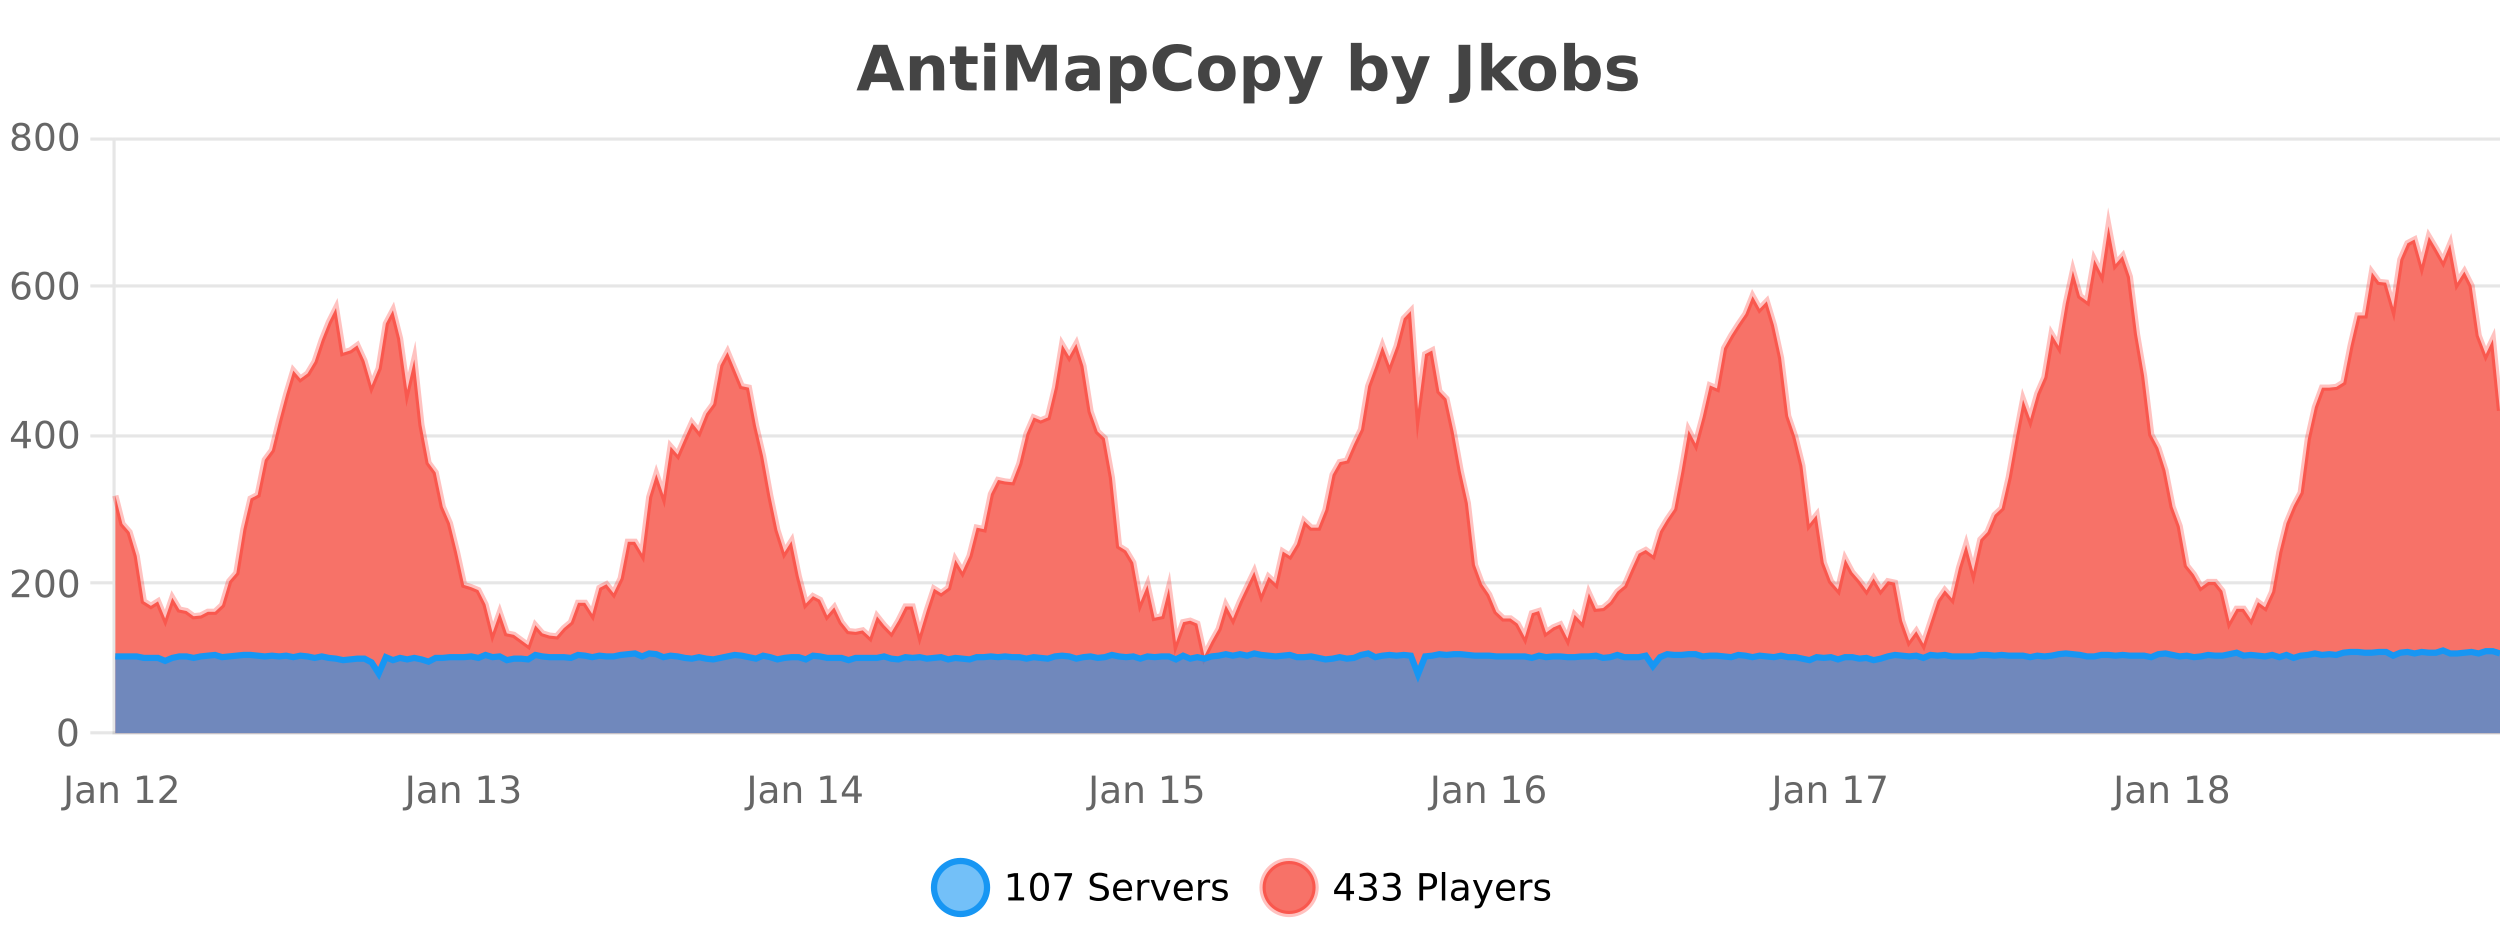 <?xml version="1.0" encoding="UTF-8"?>
<svg xmlns="http://www.w3.org/2000/svg" xmlns:xlink="http://www.w3.org/1999/xlink" width="800pt" height="300pt" viewBox="0 0 800 300" version="1.1">
<defs>
<clipPath id="clip1">
  <path d="M 270 263 L 345 263 L 345 300 L 270 300 Z M 270 263 "/>
</clipPath>
<clipPath id="clip2">
  <path d="M 375 263 L 450 263 L 450 300 L 375 300 Z M 375 263 "/>
</clipPath>
<clipPath id="clip3">
  <path d="M 36.906 72 L 800 72 L 800 234.602 L 36.906 234.602 Z M 36.906 72 "/>
</clipPath>
<clipPath id="clip4">
  <path d="M 35.906 44 L 800 44 L 800 235.602 L 35.906 235.602 Z M 35.906 44 "/>
</clipPath>
<clipPath id="clip5">
  <path d="M 36.906 208 L 800 208 L 800 234.602 L 36.906 234.602 Z M 36.906 208 "/>
</clipPath>
<clipPath id="clip6">
  <path d="M 35.906 179 L 800 179 L 800 235.602 L 35.906 235.602 Z M 35.906 179 "/>
</clipPath>
</defs>
<g id="surface210146">
<rect x="0" y="0" width="800" height="300" style="fill:rgb(100%,100%,100%);fill-opacity:1;stroke:none;"/>
<path style="fill:none;stroke-width:1;stroke-linecap:butt;stroke-linejoin:miter;stroke:rgb(0%,0%,0%);stroke-opacity:0.098;stroke-miterlimit:10;" d="M 37 234.5 L 800 234.5 "/>
<path style="fill:none;stroke-width:1;stroke-linecap:butt;stroke-linejoin:miter;stroke:rgb(0%,0%,0%);stroke-opacity:0.098;stroke-miterlimit:10;" d="M 28.906 234.5 L 36 234.5 "/>
<path style="fill:none;stroke-width:1;stroke-linecap:butt;stroke-linejoin:miter;stroke:rgb(0%,0%,0%);stroke-opacity:0.098;stroke-miterlimit:10;" d="M 37 186.5 L 800 186.5 "/>
<path style="fill:none;stroke-width:1;stroke-linecap:butt;stroke-linejoin:miter;stroke:rgb(0%,0%,0%);stroke-opacity:0.098;stroke-miterlimit:10;" d="M 28.906 186.5 L 36 186.5 "/>
<path style="fill:none;stroke-width:1;stroke-linecap:butt;stroke-linejoin:miter;stroke:rgb(0%,0%,0%);stroke-opacity:0.098;stroke-miterlimit:10;" d="M 37 139.5 L 800 139.5 "/>
<path style="fill:none;stroke-width:1;stroke-linecap:butt;stroke-linejoin:miter;stroke:rgb(0%,0%,0%);stroke-opacity:0.098;stroke-miterlimit:10;" d="M 28.906 139.5 L 36 139.5 "/>
<path style="fill:none;stroke-width:1;stroke-linecap:butt;stroke-linejoin:miter;stroke:rgb(0%,0%,0%);stroke-opacity:0.098;stroke-miterlimit:10;" d="M 37 91.5 L 800 91.5 "/>
<path style="fill:none;stroke-width:1;stroke-linecap:butt;stroke-linejoin:miter;stroke:rgb(0%,0%,0%);stroke-opacity:0.098;stroke-miterlimit:10;" d="M 28.906 91.5 L 36 91.5 "/>
<path style="fill:none;stroke-width:1;stroke-linecap:butt;stroke-linejoin:miter;stroke:rgb(0%,0%,0%);stroke-opacity:0.098;stroke-miterlimit:10;" d="M 37 44.5 L 800 44.5 "/>
<path style="fill:none;stroke-width:1;stroke-linecap:butt;stroke-linejoin:miter;stroke:rgb(0%,0%,0%);stroke-opacity:0.098;stroke-miterlimit:10;" d="M 28.906 44.5 L 36 44.5 "/>
<path style=" stroke:none;fill-rule:nonzero;fill:rgb(9.02%,58.824%,95.294%);fill-opacity:0.6;" d="M 315.852 284 C 315.852 288.688 312.055 292.484 307.367 292.484 C 302.684 292.484 298.883 288.688 298.883 284 C 298.883 279.312 302.684 275.516 307.367 275.516 C 312.055 275.516 315.852 279.312 315.852 284 Z M 315.852 284 "/>
<g clip-path="url(#clip1)" clip-rule="nonzero">
<path style="fill:none;stroke-width:2;stroke-linecap:butt;stroke-linejoin:miter;stroke:rgb(9.02%,58.824%,95.294%);stroke-opacity:1;stroke-miterlimit:10;" d="M 315.852 284 C 315.852 288.688 312.055 292.484 307.367 292.484 C 302.684 292.484 298.883 288.688 298.883 284 C 298.883 279.312 302.684 275.516 307.367 275.516 C 312.055 275.516 315.852 279.312 315.852 284 Z M 315.852 284 "/>
</g>
<path style=" stroke:none;fill-rule:nonzero;fill:rgb(0%,0%,0%);fill-opacity:1;" d="M 322.664 287.156 L 324.602 287.156 L 324.602 280.484 L 322.492 280.906 L 322.492 279.828 L 324.586 279.406 L 325.773 279.406 L 325.773 287.156 L 327.711 287.156 L 327.711 288.156 L 322.664 288.156 Z M 332.629 280.188 C 332.023 280.188 331.566 280.492 331.254 281.094 C 330.949 281.688 330.801 282.59 330.801 283.797 C 330.801 284.996 330.949 285.898 331.254 286.5 C 331.566 287.094 332.023 287.391 332.629 287.391 C 333.242 287.391 333.699 287.094 334.004 286.5 C 334.316 285.898 334.473 284.996 334.473 283.797 C 334.473 282.59 334.316 281.688 334.004 281.094 C 333.699 280.492 333.242 280.188 332.629 280.188 Z M 332.629 279.25 C 333.605 279.25 334.355 279.641 334.879 280.422 C 335.398 281.195 335.66 282.32 335.66 283.797 C 335.66 285.266 335.398 286.391 334.879 287.172 C 334.355 287.945 333.605 288.328 332.629 288.328 C 331.648 288.328 330.898 287.945 330.379 287.172 C 329.867 286.391 329.613 285.266 329.613 283.797 C 329.613 282.32 329.867 281.195 330.379 280.422 C 330.898 279.641 331.648 279.25 332.629 279.25 Z M 337.438 279.406 L 343.062 279.406 L 343.062 279.906 L 339.891 288.156 L 338.656 288.156 L 341.641 280.406 L 337.438 280.406 Z M 354.32 279.688 L 354.32 280.844 C 353.871 280.637 353.445 280.48 353.039 280.375 C 352.641 280.262 352.262 280.203 351.898 280.203 C 351.25 280.203 350.75 280.328 350.398 280.578 C 350.055 280.828 349.883 281.188 349.883 281.656 C 349.883 282.043 349.996 282.336 350.227 282.531 C 350.453 282.73 350.898 282.887 351.555 283 L 352.258 283.156 C 353.141 283.324 353.793 283.621 354.211 284.047 C 354.637 284.465 354.852 285.027 354.852 285.734 C 354.852 286.59 354.562 287.234 353.992 287.672 C 353.43 288.109 352.594 288.328 351.492 288.328 C 351.086 288.328 350.648 288.281 350.18 288.188 C 349.711 288.094 349.227 287.953 348.727 287.766 L 348.727 286.547 C 349.203 286.82 349.672 287.023 350.133 287.156 C 350.602 287.293 351.055 287.359 351.492 287.359 C 352.168 287.359 352.688 287.23 353.055 286.969 C 353.43 286.699 353.617 286.32 353.617 285.828 C 353.617 285.402 353.48 285.07 353.211 284.828 C 352.949 284.578 352.516 284.398 351.914 284.281 L 351.195 284.141 C 350.309 283.965 349.668 283.688 349.273 283.312 C 348.887 282.938 348.695 282.418 348.695 281.75 C 348.695 280.969 348.965 280.359 349.508 279.922 C 350.047 279.477 350.797 279.25 351.758 279.25 C 352.172 279.25 352.59 279.289 353.008 279.359 C 353.434 279.434 353.871 279.543 354.32 279.688 Z M 362.266 284.609 L 362.266 285.125 L 357.297 285.125 C 357.348 285.875 357.57 286.445 357.969 286.828 C 358.375 287.215 358.93 287.406 359.641 287.406 C 360.055 287.406 360.457 287.359 360.844 287.266 C 361.238 287.164 361.629 287.008 362.016 286.797 L 362.016 287.828 C 361.617 287.984 361.219 288.105 360.812 288.188 C 360.406 288.281 359.992 288.328 359.578 288.328 C 358.535 288.328 357.707 288.027 357.094 287.422 C 356.477 286.809 356.172 285.98 356.172 284.938 C 356.172 283.867 356.461 283.016 357.047 282.391 C 357.629 281.758 358.41 281.438 359.391 281.438 C 360.273 281.438 360.973 281.727 361.484 282.297 C 362.004 282.859 362.266 283.633 362.266 284.609 Z M 361.188 284.281 C 361.176 283.699 361.008 283.23 360.688 282.875 C 360.363 282.523 359.938 282.344 359.406 282.344 C 358.801 282.344 358.316 282.516 357.953 282.859 C 357.598 283.203 357.395 283.684 357.344 284.297 Z M 367.836 282.594 C 367.711 282.531 367.574 282.484 367.43 282.453 C 367.293 282.414 367.137 282.391 366.961 282.391 C 366.355 282.391 365.887 282.59 365.555 282.984 C 365.23 283.383 365.07 283.953 365.07 284.703 L 365.07 288.156 L 363.992 288.156 L 363.992 281.594 L 365.07 281.594 L 365.07 282.609 C 365.297 282.215 365.594 281.922 365.961 281.734 C 366.324 281.539 366.766 281.438 367.289 281.438 C 367.359 281.438 367.438 281.445 367.523 281.453 C 367.617 281.465 367.715 281.48 367.82 281.5 Z M 368.195 281.594 L 369.336 281.594 L 371.383 287.094 L 373.445 281.594 L 374.586 281.594 L 372.117 288.156 L 370.648 288.156 Z M 381.688 284.609 L 381.688 285.125 L 376.719 285.125 C 376.77 285.875 376.992 286.445 377.391 286.828 C 377.797 287.215 378.352 287.406 379.062 287.406 C 379.477 287.406 379.879 287.359 380.266 287.266 C 380.66 287.164 381.051 287.008 381.438 286.797 L 381.438 287.828 C 381.039 287.984 380.641 288.105 380.234 288.188 C 379.828 288.281 379.414 288.328 379 288.328 C 377.957 288.328 377.129 288.027 376.516 287.422 C 375.898 286.809 375.594 285.98 375.594 284.938 C 375.594 283.867 375.883 283.016 376.469 282.391 C 377.051 281.758 377.832 281.438 378.812 281.438 C 379.695 281.438 380.395 281.727 380.906 282.297 C 381.426 282.859 381.688 283.633 381.688 284.609 Z M 380.609 284.281 C 380.598 283.699 380.43 283.23 380.109 282.875 C 379.785 282.523 379.359 282.344 378.828 282.344 C 378.223 282.344 377.738 282.516 377.375 282.859 C 377.02 283.203 376.816 283.684 376.766 284.297 Z M 387.258 282.594 C 387.133 282.531 386.996 282.484 386.852 282.453 C 386.715 282.414 386.559 282.391 386.383 282.391 C 385.777 282.391 385.309 282.59 384.977 282.984 C 384.652 283.383 384.492 283.953 384.492 284.703 L 384.492 288.156 L 383.414 288.156 L 383.414 281.594 L 384.492 281.594 L 384.492 282.609 C 384.719 282.215 385.016 281.922 385.383 281.734 C 385.746 281.539 386.188 281.438 386.711 281.438 C 386.781 281.438 386.859 281.445 386.945 281.453 C 387.039 281.465 387.137 281.48 387.242 281.5 Z M 392.562 281.781 L 392.562 282.812 C 392.258 282.656 391.941 282.543 391.609 282.469 C 391.285 282.387 390.945 282.344 390.594 282.344 C 390.062 282.344 389.66 282.43 389.391 282.594 C 389.117 282.75 388.984 282.996 388.984 283.328 C 388.984 283.578 389.078 283.777 389.266 283.922 C 389.461 284.059 389.852 284.188 390.438 284.312 L 390.797 284.406 C 391.566 284.562 392.113 284.793 392.438 285.094 C 392.758 285.398 392.922 285.812 392.922 286.344 C 392.922 286.961 392.676 287.445 392.188 287.797 C 391.707 288.152 391.047 288.328 390.203 288.328 C 389.848 288.328 389.477 288.289 389.094 288.219 C 388.719 288.156 388.32 288.059 387.906 287.922 L 387.906 286.797 C 388.301 287.008 388.691 287.164 389.078 287.266 C 389.461 287.371 389.848 287.422 390.234 287.422 C 390.734 287.422 391.117 287.34 391.391 287.172 C 391.672 286.996 391.812 286.746 391.812 286.422 C 391.812 286.133 391.711 285.906 391.516 285.75 C 391.316 285.594 390.883 285.445 390.219 285.297 L 389.844 285.219 C 389.176 285.074 388.691 284.855 388.391 284.562 C 388.098 284.273 387.953 283.875 387.953 283.375 C 387.953 282.75 388.172 282.273 388.609 281.938 C 389.047 281.605 389.664 281.438 390.469 281.438 C 390.863 281.438 391.238 281.469 391.594 281.531 C 391.945 281.586 392.27 281.668 392.562 281.781 Z M 317.367 277.016 "/>
<path style=" stroke:none;fill-rule:nonzero;fill:rgb(96.863%,44.706%,40.784%);fill-opacity:1;" d="M 420.988 284 C 420.988 288.688 417.191 292.484 412.504 292.484 C 407.82 292.484 404.02 288.688 404.02 284 C 404.02 279.312 407.82 275.516 412.504 275.516 C 417.191 275.516 420.988 279.312 420.988 284 Z M 420.988 284 "/>
<g clip-path="url(#clip2)" clip-rule="nonzero">
<path style="fill:none;stroke-width:2;stroke-linecap:butt;stroke-linejoin:miter;stroke:rgb(100%,4.706%,0%);stroke-opacity:0.247;stroke-miterlimit:10;" d="M 420.988 284 C 420.988 288.688 417.191 292.484 412.504 292.484 C 407.82 292.484 404.02 288.688 404.02 284 C 404.02 279.312 407.82 275.516 412.504 275.516 C 417.191 275.516 420.988 279.312 420.988 284 Z M 420.988 284 "/>
</g>
<path style=" stroke:none;fill-rule:nonzero;fill:rgb(0%,0%,0%);fill-opacity:1;" d="M 430.852 280.438 L 427.867 285.109 L 430.852 285.109 Z M 430.539 279.406 L 432.039 279.406 L 432.039 285.109 L 433.289 285.109 L 433.289 286.094 L 432.039 286.094 L 432.039 288.156 L 430.852 288.156 L 430.852 286.094 L 426.914 286.094 L 426.914 284.953 Z M 438.828 283.438 C 439.391 283.562 439.828 283.82 440.141 284.203 C 440.461 284.578 440.625 285.047 440.625 285.609 C 440.625 286.477 440.328 287.148 439.734 287.625 C 439.141 288.094 438.297 288.328 437.203 288.328 C 436.836 288.328 436.457 288.289 436.062 288.219 C 435.676 288.148 435.281 288.039 434.875 287.891 L 434.875 286.75 C 435.195 286.938 435.551 287.086 435.938 287.188 C 436.332 287.281 436.742 287.328 437.172 287.328 C 437.91 287.328 438.473 287.184 438.859 286.891 C 439.254 286.602 439.453 286.172 439.453 285.609 C 439.453 285.102 439.27 284.699 438.906 284.406 C 438.539 284.117 438.039 283.969 437.406 283.969 L 436.375 283.969 L 436.375 283 L 437.453 283 C 438.023 283 438.469 282.887 438.781 282.656 C 439.094 282.418 439.25 282.078 439.25 281.641 C 439.25 281.195 439.086 280.852 438.766 280.609 C 438.453 280.371 438 280.25 437.406 280.25 C 437.07 280.25 436.719 280.289 436.344 280.359 C 435.977 280.422 435.57 280.527 435.125 280.672 L 435.125 279.625 C 435.582 279.5 436.004 279.406 436.391 279.344 C 436.785 279.281 437.156 279.25 437.5 279.25 C 438.406 279.25 439.117 279.453 439.641 279.859 C 440.16 280.266 440.422 280.82 440.422 281.516 C 440.422 282.008 440.281 282.418 440 282.75 C 439.727 283.086 439.336 283.312 438.828 283.438 Z M 446.461 283.438 C 447.023 283.562 447.461 283.82 447.773 284.203 C 448.094 284.578 448.258 285.047 448.258 285.609 C 448.258 286.477 447.961 287.148 447.367 287.625 C 446.773 288.094 445.93 288.328 444.836 288.328 C 444.469 288.328 444.09 288.289 443.695 288.219 C 443.309 288.148 442.914 288.039 442.508 287.891 L 442.508 286.75 C 442.828 286.938 443.184 287.086 443.57 287.188 C 443.965 287.281 444.375 287.328 444.805 287.328 C 445.543 287.328 446.105 287.184 446.492 286.891 C 446.887 286.602 447.086 286.172 447.086 285.609 C 447.086 285.102 446.902 284.699 446.539 284.406 C 446.172 284.117 445.672 283.969 445.039 283.969 L 444.008 283.969 L 444.008 283 L 445.086 283 C 445.656 283 446.102 282.887 446.414 282.656 C 446.727 282.418 446.883 282.078 446.883 281.641 C 446.883 281.195 446.719 280.852 446.398 280.609 C 446.086 280.371 445.633 280.25 445.039 280.25 C 444.703 280.25 444.352 280.289 443.977 280.359 C 443.609 280.422 443.203 280.527 442.758 280.672 L 442.758 279.625 C 443.215 279.5 443.637 279.406 444.023 279.344 C 444.418 279.281 444.789 279.25 445.133 279.25 C 446.039 279.25 446.75 279.453 447.273 279.859 C 447.793 280.266 448.055 280.82 448.055 281.516 C 448.055 282.008 447.914 282.418 447.633 282.75 C 447.359 283.086 446.969 283.312 446.461 283.438 Z M 455.398 280.375 L 455.398 283.672 L 456.883 283.672 C 457.434 283.672 457.859 283.531 458.164 283.25 C 458.465 282.961 458.617 282.547 458.617 282.016 C 458.617 281.496 458.465 281.094 458.164 280.812 C 457.859 280.523 457.434 280.375 456.883 280.375 Z M 454.211 279.406 L 456.883 279.406 C 457.871 279.406 458.617 279.633 459.117 280.078 C 459.617 280.516 459.867 281.164 459.867 282.016 C 459.867 282.883 459.617 283.539 459.117 283.984 C 458.617 284.422 457.871 284.641 456.883 284.641 L 455.398 284.641 L 455.398 288.156 L 454.211 288.156 Z M 461.398 279.031 L 462.477 279.031 L 462.477 288.156 L 461.398 288.156 Z M 467.719 284.859 C 466.852 284.859 466.25 284.961 465.906 285.156 C 465.57 285.355 465.406 285.695 465.406 286.172 C 465.406 286.559 465.531 286.867 465.781 287.094 C 466.039 287.312 466.383 287.422 466.812 287.422 C 467.414 287.422 467.895 287.215 468.25 286.797 C 468.613 286.371 468.797 285.805 468.797 285.094 L 468.797 284.859 Z M 469.875 284.406 L 469.875 288.156 L 468.797 288.156 L 468.797 287.156 C 468.547 287.555 468.238 287.852 467.875 288.047 C 467.508 288.234 467.062 288.328 466.531 288.328 C 465.852 288.328 465.316 288.141 464.922 287.766 C 464.523 287.383 464.328 286.875 464.328 286.25 C 464.328 285.512 464.57 284.953 465.062 284.578 C 465.562 284.203 466.301 284.016 467.281 284.016 L 468.797 284.016 L 468.797 283.906 C 468.797 283.406 468.629 283.023 468.297 282.75 C 467.973 282.48 467.52 282.344 466.938 282.344 C 466.562 282.344 466.191 282.391 465.828 282.484 C 465.473 282.578 465.133 282.715 464.812 282.891 L 464.812 281.891 C 465.207 281.734 465.586 281.621 465.953 281.547 C 466.328 281.477 466.691 281.438 467.047 281.438 C 467.992 281.438 468.703 281.684 469.172 282.172 C 469.641 282.664 469.875 283.406 469.875 284.406 Z M 474.82 288.766 C 474.516 289.547 474.219 290.055 473.93 290.297 C 473.637 290.535 473.25 290.656 472.773 290.656 L 471.914 290.656 L 471.914 289.75 L 472.539 289.75 C 472.84 289.75 473.07 289.676 473.227 289.531 C 473.391 289.395 473.574 289.066 473.773 288.547 L 473.977 288.047 L 471.32 281.594 L 472.461 281.594 L 474.508 286.719 L 476.57 281.594 L 477.711 281.594 Z M 484.812 284.609 L 484.812 285.125 L 479.844 285.125 C 479.895 285.875 480.117 286.445 480.516 286.828 C 480.922 287.215 481.477 287.406 482.188 287.406 C 482.602 287.406 483.004 287.359 483.391 287.266 C 483.785 287.164 484.176 287.008 484.562 286.797 L 484.562 287.828 C 484.164 287.984 483.766 288.105 483.359 288.188 C 482.953 288.281 482.539 288.328 482.125 288.328 C 481.082 288.328 480.254 288.027 479.641 287.422 C 479.023 286.809 478.719 285.98 478.719 284.938 C 478.719 283.867 479.008 283.016 479.594 282.391 C 480.176 281.758 480.957 281.438 481.938 281.438 C 482.82 281.438 483.52 281.727 484.031 282.297 C 484.551 282.859 484.812 283.633 484.812 284.609 Z M 483.734 284.281 C 483.723 283.699 483.555 283.23 483.234 282.875 C 482.91 282.523 482.484 282.344 481.953 282.344 C 481.348 282.344 480.863 282.516 480.5 282.859 C 480.145 283.203 479.941 283.684 479.891 284.297 Z M 490.383 282.594 C 490.258 282.531 490.121 282.484 489.977 282.453 C 489.84 282.414 489.684 282.391 489.508 282.391 C 488.902 282.391 488.434 282.59 488.102 282.984 C 487.777 283.383 487.617 283.953 487.617 284.703 L 487.617 288.156 L 486.539 288.156 L 486.539 281.594 L 487.617 281.594 L 487.617 282.609 C 487.844 282.215 488.141 281.922 488.508 281.734 C 488.871 281.539 489.312 281.438 489.836 281.438 C 489.906 281.438 489.984 281.445 490.07 281.453 C 490.164 281.465 490.262 281.48 490.367 281.5 Z M 495.691 281.781 L 495.691 282.812 C 495.387 282.656 495.07 282.543 494.738 282.469 C 494.414 282.387 494.074 282.344 493.723 282.344 C 493.191 282.344 492.789 282.43 492.52 282.594 C 492.246 282.75 492.113 282.996 492.113 283.328 C 492.113 283.578 492.207 283.777 492.395 283.922 C 492.59 284.059 492.98 284.188 493.566 284.312 L 493.926 284.406 C 494.695 284.562 495.242 284.793 495.566 285.094 C 495.887 285.398 496.051 285.812 496.051 286.344 C 496.051 286.961 495.805 287.445 495.316 287.797 C 494.836 288.152 494.176 288.328 493.332 288.328 C 492.977 288.328 492.605 288.289 492.223 288.219 C 491.848 288.156 491.449 288.059 491.035 287.922 L 491.035 286.797 C 491.43 287.008 491.82 287.164 492.207 287.266 C 492.59 287.371 492.977 287.422 493.363 287.422 C 493.863 287.422 494.246 287.34 494.52 287.172 C 494.801 286.996 494.941 286.746 494.941 286.422 C 494.941 286.133 494.84 285.906 494.645 285.75 C 494.445 285.594 494.012 285.445 493.348 285.297 L 492.973 285.219 C 492.305 285.074 491.82 284.855 491.52 284.562 C 491.227 284.273 491.082 283.875 491.082 283.375 C 491.082 282.75 491.301 282.273 491.738 281.938 C 492.176 281.605 492.793 281.438 493.598 281.438 C 493.992 281.438 494.367 281.469 494.723 281.531 C 495.074 281.586 495.398 281.668 495.691 281.781 Z M 422.504 277.016 "/>
<path style=" stroke:none;fill-rule:nonzero;fill:rgb(26.667%,26.667%,26.667%);fill-opacity:1;" d="M 284.688 26.266 L 278.812 26.266 L 277.875 28.922 L 274.094 28.922 L 279.5 14.344 L 283.984 14.344 L 289.375 28.922 L 285.609 28.922 Z M 279.75 23.562 L 283.734 23.562 L 281.75 17.766 Z M 302.148 22.266 L 302.148 28.922 L 298.633 28.922 L 298.633 23.828 C 298.633 22.883 298.609 22.23 298.57 21.875 C 298.527 21.512 298.453 21.246 298.352 21.078 C 298.215 20.852 298.027 20.672 297.789 20.547 C 297.559 20.422 297.293 20.359 296.992 20.359 C 296.262 20.359 295.688 20.641 295.273 21.203 C 294.855 21.766 294.648 22.547 294.648 23.547 L 294.648 28.922 L 291.164 28.922 L 291.164 17.984 L 294.648 17.984 L 294.648 19.578 C 295.18 18.945 295.742 18.477 296.336 18.172 C 296.93 17.871 297.578 17.719 298.289 17.719 C 299.559 17.719 300.516 18.109 301.164 18.891 C 301.82 19.664 302.148 20.789 302.148 22.266 Z M 309.219 14.875 L 309.219 17.984 L 312.828 17.984 L 312.828 20.484 L 309.219 20.484 L 309.219 25.125 C 309.219 25.637 309.316 25.98 309.516 26.156 C 309.723 26.336 310.125 26.422 310.719 26.422 L 312.516 26.422 L 312.516 28.922 L 309.516 28.922 C 308.141 28.922 307.16 28.637 306.578 28.062 C 306.004 27.48 305.719 26.5 305.719 25.125 L 305.719 20.484 L 303.984 20.484 L 303.984 17.984 L 305.719 17.984 L 305.719 14.875 Z M 314.965 17.984 L 318.449 17.984 L 318.449 28.922 L 314.965 28.922 Z M 314.965 13.719 L 318.449 13.719 L 318.449 16.578 L 314.965 16.578 Z M 321.977 14.344 L 326.758 14.344 L 330.07 22.141 L 333.414 14.344 L 338.195 14.344 L 338.195 28.922 L 334.633 28.922 L 334.633 18.25 L 331.273 26.125 L 328.898 26.125 L 325.539 18.25 L 325.539 28.922 L 321.977 28.922 Z M 346.613 24 C 345.883 24 345.336 24.125 344.973 24.375 C 344.605 24.617 344.426 24.98 344.426 25.469 C 344.426 25.906 344.57 26.25 344.863 26.5 C 345.164 26.75 345.574 26.875 346.098 26.875 C 346.754 26.875 347.305 26.641 347.754 26.172 C 348.211 25.703 348.441 25.117 348.441 24.406 L 348.441 24 Z M 351.957 22.688 L 351.957 28.922 L 348.441 28.922 L 348.441 27.297 C 347.973 27.965 347.441 28.449 346.848 28.75 C 346.262 29.051 345.551 29.203 344.707 29.203 C 343.582 29.203 342.664 28.875 341.957 28.219 C 341.246 27.555 340.895 26.695 340.895 25.641 C 340.895 24.359 341.332 23.422 342.207 22.828 C 343.09 22.227 344.48 21.922 346.379 21.922 L 348.441 21.922 L 348.441 21.641 C 348.441 21.09 348.223 20.688 347.785 20.438 C 347.348 20.18 346.664 20.047 345.738 20.047 C 344.988 20.047 344.289 20.125 343.645 20.281 C 342.996 20.43 342.398 20.648 341.848 20.938 L 341.848 18.281 C 342.598 18.094 343.348 17.953 344.098 17.859 C 344.855 17.766 345.617 17.719 346.379 17.719 C 348.348 17.719 349.77 18.109 350.645 18.891 C 351.52 19.664 351.957 20.93 351.957 22.688 Z M 358.703 27.344 L 358.703 33.078 L 355.219 33.078 L 355.219 17.984 L 358.703 17.984 L 358.703 19.578 C 359.191 18.945 359.727 18.477 360.312 18.172 C 360.895 17.871 361.566 17.719 362.328 17.719 C 363.68 17.719 364.789 18.258 365.656 19.328 C 366.52 20.402 366.953 21.781 366.953 23.469 C 366.953 25.148 366.52 26.523 365.656 27.594 C 364.789 28.668 363.68 29.203 362.328 29.203 C 361.566 29.203 360.895 29.051 360.312 28.75 C 359.727 28.449 359.191 27.98 358.703 27.344 Z M 361.031 20.266 C 360.281 20.266 359.703 20.543 359.297 21.094 C 358.898 21.637 358.703 22.43 358.703 23.469 C 358.703 24.5 358.898 25.293 359.297 25.844 C 359.703 26.398 360.281 26.672 361.031 26.672 C 361.781 26.672 362.352 26.402 362.75 25.859 C 363.145 25.309 363.344 24.512 363.344 23.469 C 363.344 22.43 363.145 21.637 362.75 21.094 C 362.352 20.543 361.781 20.266 361.031 20.266 Z M 381.254 28.125 C 380.555 28.48 379.832 28.746 379.082 28.922 C 378.34 29.109 377.559 29.203 376.738 29.203 C 374.309 29.203 372.387 28.527 370.973 27.172 C 369.555 25.809 368.848 23.965 368.848 21.641 C 368.848 19.32 369.555 17.48 370.973 16.125 C 372.387 14.762 374.309 14.078 376.738 14.078 C 377.559 14.078 378.34 14.172 379.082 14.359 C 379.832 14.539 380.555 14.805 381.254 15.156 L 381.254 18.172 C 380.555 17.703 379.867 17.359 379.191 17.141 C 378.512 16.914 377.801 16.797 377.051 16.797 C 375.707 16.797 374.648 17.23 373.879 18.094 C 373.117 18.949 372.738 20.133 372.738 21.641 C 372.738 23.152 373.117 24.34 373.879 25.203 C 374.648 26.059 375.707 26.484 377.051 26.484 C 377.801 26.484 378.512 26.375 379.191 26.156 C 379.867 25.93 380.555 25.578 381.254 25.109 Z M 389.414 20.219 C 388.633 20.219 388.039 20.5 387.633 21.062 C 387.227 21.617 387.023 22.418 387.023 23.469 C 387.023 24.512 387.227 25.312 387.633 25.875 C 388.039 26.43 388.633 26.703 389.414 26.703 C 390.172 26.703 390.75 26.43 391.148 25.875 C 391.555 25.312 391.758 24.512 391.758 23.469 C 391.758 22.418 391.555 21.617 391.148 21.062 C 390.75 20.5 390.172 20.219 389.414 20.219 Z M 389.414 17.719 C 391.289 17.719 392.75 18.23 393.805 19.25 C 394.867 20.262 395.398 21.668 395.398 23.469 C 395.398 25.262 394.867 26.668 393.805 27.688 C 392.75 28.699 391.289 29.203 389.414 29.203 C 387.516 29.203 386.039 28.699 384.977 27.688 C 383.914 26.668 383.383 25.262 383.383 23.469 C 383.383 21.668 383.914 20.262 384.977 19.25 C 386.039 18.23 387.516 17.719 389.414 17.719 Z M 401.438 27.344 L 401.438 33.078 L 397.953 33.078 L 397.953 17.984 L 401.438 17.984 L 401.438 19.578 C 401.926 18.945 402.461 18.477 403.047 18.172 C 403.629 17.871 404.301 17.719 405.062 17.719 C 406.414 17.719 407.523 18.258 408.391 19.328 C 409.254 20.402 409.688 21.781 409.688 23.469 C 409.688 25.148 409.254 26.523 408.391 27.594 C 407.523 28.668 406.414 29.203 405.062 29.203 C 404.301 29.203 403.629 29.051 403.047 28.75 C 402.461 28.449 401.926 27.98 401.438 27.344 Z M 403.766 20.266 C 403.016 20.266 402.438 20.543 402.031 21.094 C 401.633 21.637 401.438 22.43 401.438 23.469 C 401.438 24.5 401.633 25.293 402.031 25.844 C 402.438 26.398 403.016 26.672 403.766 26.672 C 404.516 26.672 405.086 26.402 405.484 25.859 C 405.879 25.309 406.078 24.512 406.078 23.469 C 406.078 22.43 405.879 21.637 405.484 21.094 C 405.086 20.543 404.516 20.266 403.766 20.266 Z M 410.832 17.984 L 414.316 17.984 L 417.27 25.406 L 419.77 17.984 L 423.254 17.984 L 418.66 29.953 C 418.199 31.172 417.66 32.02 417.035 32.5 C 416.418 32.988 415.613 33.234 414.613 33.234 L 412.582 33.234 L 412.582 30.938 L 413.676 30.938 C 414.27 30.938 414.699 30.844 414.973 30.656 C 415.242 30.469 415.449 30.129 415.598 29.641 L 415.707 29.344 Z M 438.082 26.672 C 438.832 26.672 439.402 26.402 439.801 25.859 C 440.195 25.309 440.395 24.512 440.395 23.469 C 440.395 22.43 440.195 21.637 439.801 21.094 C 439.402 20.543 438.832 20.266 438.082 20.266 C 437.332 20.266 436.754 20.543 436.348 21.094 C 435.949 21.637 435.754 22.43 435.754 23.469 C 435.754 24.5 435.949 25.293 436.348 25.844 C 436.754 26.398 437.332 26.672 438.082 26.672 Z M 435.754 19.578 C 436.242 18.945 436.777 18.477 437.363 18.172 C 437.945 17.871 438.617 17.719 439.379 17.719 C 440.73 17.719 441.84 18.258 442.707 19.328 C 443.57 20.402 444.004 21.781 444.004 23.469 C 444.004 25.148 443.57 26.523 442.707 27.594 C 441.84 28.668 440.73 29.203 439.379 29.203 C 438.617 29.203 437.945 29.051 437.363 28.75 C 436.777 28.449 436.242 27.98 435.754 27.344 L 435.754 28.922 L 432.27 28.922 L 432.27 13.719 L 435.754 13.719 Z M 445.148 17.984 L 448.633 17.984 L 451.586 25.406 L 454.086 17.984 L 457.57 17.984 L 452.977 29.953 C 452.516 31.172 451.977 32.02 451.352 32.5 C 450.734 32.988 449.93 33.234 448.93 33.234 L 446.898 33.234 L 446.898 30.938 L 447.992 30.938 C 448.586 30.938 449.016 30.844 449.289 30.656 C 449.559 30.469 449.766 30.129 449.914 29.641 L 450.023 29.344 Z M 466.742 14.344 L 470.492 14.344 L 470.492 27.5 C 470.492 29.32 469.996 30.68 469.008 31.578 C 468.027 32.473 466.539 32.922 464.539 32.922 L 463.773 32.922 L 463.773 30.078 L 464.367 30.078 C 465.148 30.078 465.734 29.859 466.133 29.422 C 466.539 28.992 466.742 28.355 466.742 27.5 Z M 474.027 13.719 L 477.512 13.719 L 477.512 22 L 481.543 17.984 L 485.605 17.984 L 480.262 23 L 486.027 28.922 L 481.777 28.922 L 477.512 24.359 L 477.512 28.922 L 474.027 28.922 Z M 491.992 20.219 C 491.211 20.219 490.617 20.5 490.211 21.062 C 489.805 21.617 489.602 22.418 489.602 23.469 C 489.602 24.512 489.805 25.312 490.211 25.875 C 490.617 26.43 491.211 26.703 491.992 26.703 C 492.75 26.703 493.328 26.43 493.727 25.875 C 494.133 25.312 494.336 24.512 494.336 23.469 C 494.336 22.418 494.133 21.617 493.727 21.062 C 493.328 20.5 492.75 20.219 491.992 20.219 Z M 491.992 17.719 C 493.867 17.719 495.328 18.23 496.383 19.25 C 497.445 20.262 497.977 21.668 497.977 23.469 C 497.977 25.262 497.445 26.668 496.383 27.688 C 495.328 28.699 493.867 29.203 491.992 29.203 C 490.094 29.203 488.617 28.699 487.555 27.688 C 486.492 26.668 485.961 25.262 485.961 23.469 C 485.961 21.668 486.492 20.262 487.555 19.25 C 488.617 18.23 490.094 17.719 491.992 17.719 Z M 506.344 26.672 C 507.094 26.672 507.664 26.402 508.062 25.859 C 508.457 25.309 508.656 24.512 508.656 23.469 C 508.656 22.43 508.457 21.637 508.062 21.094 C 507.664 20.543 507.094 20.266 506.344 20.266 C 505.594 20.266 505.016 20.543 504.609 21.094 C 504.211 21.637 504.016 22.43 504.016 23.469 C 504.016 24.5 504.211 25.293 504.609 25.844 C 505.016 26.398 505.594 26.672 506.344 26.672 Z M 504.016 19.578 C 504.504 18.945 505.039 18.477 505.625 18.172 C 506.207 17.871 506.879 17.719 507.641 17.719 C 508.992 17.719 510.102 18.258 510.969 19.328 C 511.832 20.402 512.266 21.781 512.266 23.469 C 512.266 25.148 511.832 26.523 510.969 27.594 C 510.102 28.668 508.992 29.203 507.641 29.203 C 506.879 29.203 506.207 29.051 505.625 28.75 C 505.039 28.449 504.504 27.98 504.016 27.344 L 504.016 28.922 L 500.531 28.922 L 500.531 13.719 L 504.016 13.719 Z M 523.379 18.328 L 523.379 20.984 C 522.637 20.672 521.918 20.438 521.223 20.281 C 520.523 20.125 519.863 20.047 519.238 20.047 C 518.582 20.047 518.09 20.133 517.77 20.297 C 517.445 20.465 517.285 20.719 517.285 21.062 C 517.285 21.344 517.402 21.559 517.645 21.703 C 517.895 21.852 518.332 21.961 518.957 22.031 L 519.582 22.125 C 521.371 22.355 522.574 22.73 523.191 23.25 C 523.805 23.773 524.113 24.59 524.113 25.703 C 524.113 26.871 523.68 27.746 522.816 28.328 C 521.961 28.914 520.684 29.203 518.988 29.203 C 518.258 29.203 517.508 29.145 516.738 29.031 C 515.965 28.918 515.176 28.746 514.363 28.516 L 514.363 25.859 C 515.059 26.203 515.773 26.461 516.504 26.625 C 517.23 26.793 517.977 26.875 518.738 26.875 C 519.426 26.875 519.941 26.781 520.285 26.594 C 520.629 26.406 520.801 26.125 520.801 25.75 C 520.801 25.438 520.68 25.211 520.441 25.062 C 520.199 24.906 519.727 24.789 519.02 24.703 L 518.41 24.625 C 516.848 24.43 515.754 24.07 515.129 23.547 C 514.504 23.016 514.191 22.215 514.191 21.141 C 514.191 19.984 514.586 19.125 515.379 18.562 C 516.18 18 517.398 17.719 519.035 17.719 C 519.68 17.719 520.355 17.773 521.066 17.875 C 521.773 17.969 522.543 18.121 523.379 18.328 Z M 274 10.359 "/>
<path style="fill:none;stroke-width:1;stroke-linecap:butt;stroke-linejoin:miter;stroke:rgb(0%,0%,0%);stroke-opacity:0.098;stroke-miterlimit:10;" d="M 36 234.5 L 801 234.5 "/>
<path style=" stroke:none;fill-rule:nonzero;fill:rgb(40%,40%,40%);fill-opacity:1;" d="M 21.355 248.203 L 22.543 248.203 L 22.543 256.344 C 22.543 257.395 22.34 258.16 21.934 258.641 C 21.535 259.117 20.895 259.359 20.012 259.359 L 19.559 259.359 L 19.559 258.359 L 19.934 258.359 C 20.453 258.359 20.816 258.211 21.027 257.922 C 21.246 257.629 21.355 257.102 21.355 256.344 Z M 27.832 253.656 C 26.965 253.656 26.363 253.758 26.02 253.953 C 25.684 254.152 25.52 254.492 25.52 254.969 C 25.52 255.355 25.645 255.664 25.895 255.891 C 26.152 256.109 26.496 256.219 26.926 256.219 C 27.527 256.219 28.008 256.012 28.363 255.594 C 28.727 255.168 28.91 254.602 28.91 253.891 L 28.91 253.656 Z M 29.988 253.203 L 29.988 256.953 L 28.91 256.953 L 28.91 255.953 C 28.66 256.352 28.352 256.648 27.988 256.844 C 27.621 257.031 27.176 257.125 26.645 257.125 C 25.965 257.125 25.43 256.938 25.035 256.562 C 24.637 256.18 24.441 255.672 24.441 255.047 C 24.441 254.309 24.684 253.75 25.176 253.375 C 25.676 253 26.414 252.812 27.395 252.812 L 28.91 252.812 L 28.91 252.703 C 28.91 252.203 28.742 251.82 28.41 251.547 C 28.086 251.277 27.633 251.141 27.051 251.141 C 26.676 251.141 26.305 251.188 25.941 251.281 C 25.586 251.375 25.246 251.512 24.926 251.688 L 24.926 250.688 C 25.32 250.531 25.699 250.418 26.066 250.344 C 26.441 250.273 26.805 250.234 27.16 250.234 C 28.105 250.234 28.816 250.48 29.285 250.969 C 29.754 251.461 29.988 252.203 29.988 253.203 Z M 37.672 252.984 L 37.672 256.953 L 36.594 256.953 L 36.594 253.031 C 36.594 252.406 36.469 251.945 36.219 251.641 C 35.977 251.328 35.617 251.172 35.141 251.172 C 34.555 251.172 34.094 251.359 33.75 251.734 C 33.414 252.102 33.25 252.605 33.25 253.25 L 33.25 256.953 L 32.172 256.953 L 32.172 250.391 L 33.25 250.391 L 33.25 251.406 C 33.508 251.012 33.812 250.719 34.156 250.531 C 34.508 250.336 34.914 250.234 35.375 250.234 C 36.125 250.234 36.691 250.469 37.078 250.938 C 37.473 251.398 37.672 252.078 37.672 252.984 Z M 43.98 255.953 L 45.918 255.953 L 45.918 249.281 L 43.809 249.703 L 43.809 248.625 L 45.902 248.203 L 47.09 248.203 L 47.09 255.953 L 49.027 255.953 L 49.027 256.953 L 43.98 256.953 Z M 52.43 255.953 L 56.57 255.953 L 56.57 256.953 L 51.008 256.953 L 51.008 255.953 C 51.453 255.496 52.062 254.875 52.836 254.094 C 53.617 253.305 54.105 252.793 54.305 252.562 C 54.688 252.148 54.953 251.793 55.102 251.5 C 55.258 251.199 55.336 250.906 55.336 250.625 C 55.336 250.156 55.168 249.777 54.836 249.484 C 54.512 249.195 54.09 249.047 53.57 249.047 C 53.195 249.047 52.797 249.109 52.383 249.234 C 51.977 249.359 51.539 249.559 51.07 249.828 L 51.07 248.625 C 51.547 248.438 51.992 248.297 52.398 248.203 C 52.812 248.102 53.195 248.047 53.539 248.047 C 54.445 248.047 55.168 248.277 55.711 248.734 C 56.25 249.184 56.523 249.789 56.523 250.547 C 56.523 250.902 56.453 251.242 56.32 251.562 C 56.184 251.887 55.938 252.266 55.586 252.703 C 55.48 252.82 55.168 253.148 54.648 253.688 C 54.125 254.23 53.387 254.984 52.43 255.953 Z M 20.184 245.816 "/>
<path style=" stroke:none;fill-rule:nonzero;fill:rgb(40%,40%,40%);fill-opacity:1;" d="M 130.691 248.203 L 131.879 248.203 L 131.879 256.344 C 131.879 257.395 131.676 258.16 131.27 258.641 C 130.871 259.117 130.23 259.359 129.348 259.359 L 128.895 259.359 L 128.895 258.359 L 129.27 258.359 C 129.789 258.359 130.152 258.211 130.363 257.922 C 130.582 257.629 130.691 257.102 130.691 256.344 Z M 137.168 253.656 C 136.301 253.656 135.699 253.758 135.355 253.953 C 135.02 254.152 134.855 254.492 134.855 254.969 C 134.855 255.355 134.98 255.664 135.23 255.891 C 135.488 256.109 135.832 256.219 136.262 256.219 C 136.863 256.219 137.344 256.012 137.699 255.594 C 138.062 255.168 138.246 254.602 138.246 253.891 L 138.246 253.656 Z M 139.324 253.203 L 139.324 256.953 L 138.246 256.953 L 138.246 255.953 C 137.996 256.352 137.688 256.648 137.324 256.844 C 136.957 257.031 136.512 257.125 135.98 257.125 C 135.301 257.125 134.766 256.938 134.371 256.562 C 133.973 256.18 133.777 255.672 133.777 255.047 C 133.777 254.309 134.02 253.75 134.512 253.375 C 135.012 253 135.75 252.812 136.73 252.812 L 138.246 252.812 L 138.246 252.703 C 138.246 252.203 138.078 251.82 137.746 251.547 C 137.422 251.277 136.969 251.141 136.387 251.141 C 136.012 251.141 135.641 251.188 135.277 251.281 C 134.922 251.375 134.582 251.512 134.262 251.688 L 134.262 250.688 C 134.656 250.531 135.035 250.418 135.402 250.344 C 135.777 250.273 136.141 250.234 136.496 250.234 C 137.441 250.234 138.152 250.48 138.621 250.969 C 139.09 251.461 139.324 252.203 139.324 253.203 Z M 147.008 252.984 L 147.008 256.953 L 145.93 256.953 L 145.93 253.031 C 145.93 252.406 145.805 251.945 145.555 251.641 C 145.312 251.328 144.953 251.172 144.477 251.172 C 143.891 251.172 143.43 251.359 143.086 251.734 C 142.75 252.102 142.586 252.605 142.586 253.25 L 142.586 256.953 L 141.508 256.953 L 141.508 250.391 L 142.586 250.391 L 142.586 251.406 C 142.844 251.012 143.148 250.719 143.492 250.531 C 143.844 250.336 144.25 250.234 144.711 250.234 C 145.461 250.234 146.027 250.469 146.414 250.938 C 146.809 251.398 147.008 252.078 147.008 252.984 Z M 153.316 255.953 L 155.254 255.953 L 155.254 249.281 L 153.145 249.703 L 153.145 248.625 L 155.238 248.203 L 156.426 248.203 L 156.426 255.953 L 158.363 255.953 L 158.363 256.953 L 153.316 256.953 Z M 164.344 252.234 C 164.906 252.359 165.344 252.617 165.656 253 C 165.977 253.375 166.141 253.844 166.141 254.406 C 166.141 255.273 165.844 255.945 165.25 256.422 C 164.656 256.891 163.812 257.125 162.719 257.125 C 162.352 257.125 161.973 257.086 161.578 257.016 C 161.191 256.945 160.797 256.836 160.391 256.688 L 160.391 255.547 C 160.711 255.734 161.066 255.883 161.453 255.984 C 161.848 256.078 162.258 256.125 162.688 256.125 C 163.426 256.125 163.988 255.98 164.375 255.688 C 164.77 255.398 164.969 254.969 164.969 254.406 C 164.969 253.898 164.785 253.496 164.422 253.203 C 164.055 252.914 163.555 252.766 162.922 252.766 L 161.891 252.766 L 161.891 251.797 L 162.969 251.797 C 163.539 251.797 163.984 251.684 164.297 251.453 C 164.609 251.215 164.766 250.875 164.766 250.438 C 164.766 249.992 164.602 249.648 164.281 249.406 C 163.969 249.168 163.516 249.047 162.922 249.047 C 162.586 249.047 162.234 249.086 161.859 249.156 C 161.492 249.219 161.086 249.324 160.641 249.469 L 160.641 248.422 C 161.098 248.297 161.52 248.203 161.906 248.141 C 162.301 248.078 162.672 248.047 163.016 248.047 C 163.922 248.047 164.633 248.25 165.156 248.656 C 165.676 249.062 165.938 249.617 165.938 250.312 C 165.938 250.805 165.797 251.215 165.516 251.547 C 165.242 251.883 164.852 252.109 164.344 252.234 Z M 129.52 245.816 "/>
<path style=" stroke:none;fill-rule:nonzero;fill:rgb(40%,40%,40%);fill-opacity:1;" d="M 240.031 248.203 L 241.219 248.203 L 241.219 256.344 C 241.219 257.395 241.016 258.16 240.609 258.641 C 240.211 259.117 239.57 259.359 238.688 259.359 L 238.234 259.359 L 238.234 258.359 L 238.609 258.359 C 239.129 258.359 239.492 258.211 239.703 257.922 C 239.922 257.629 240.031 257.102 240.031 256.344 Z M 246.508 253.656 C 245.641 253.656 245.039 253.758 244.695 253.953 C 244.359 254.152 244.195 254.492 244.195 254.969 C 244.195 255.355 244.32 255.664 244.57 255.891 C 244.828 256.109 245.172 256.219 245.602 256.219 C 246.203 256.219 246.684 256.012 247.039 255.594 C 247.402 255.168 247.586 254.602 247.586 253.891 L 247.586 253.656 Z M 248.664 253.203 L 248.664 256.953 L 247.586 256.953 L 247.586 255.953 C 247.336 256.352 247.027 256.648 246.664 256.844 C 246.297 257.031 245.852 257.125 245.32 257.125 C 244.641 257.125 244.105 256.938 243.711 256.562 C 243.312 256.18 243.117 255.672 243.117 255.047 C 243.117 254.309 243.359 253.75 243.852 253.375 C 244.352 253 245.09 252.812 246.07 252.812 L 247.586 252.812 L 247.586 252.703 C 247.586 252.203 247.418 251.82 247.086 251.547 C 246.762 251.277 246.309 251.141 245.727 251.141 C 245.352 251.141 244.98 251.188 244.617 251.281 C 244.262 251.375 243.922 251.512 243.602 251.688 L 243.602 250.688 C 243.996 250.531 244.375 250.418 244.742 250.344 C 245.117 250.273 245.48 250.234 245.836 250.234 C 246.781 250.234 247.492 250.48 247.961 250.969 C 248.43 251.461 248.664 252.203 248.664 253.203 Z M 256.344 252.984 L 256.344 256.953 L 255.266 256.953 L 255.266 253.031 C 255.266 252.406 255.141 251.945 254.891 251.641 C 254.648 251.328 254.289 251.172 253.812 251.172 C 253.227 251.172 252.766 251.359 252.422 251.734 C 252.086 252.102 251.922 252.605 251.922 253.25 L 251.922 256.953 L 250.844 256.953 L 250.844 250.391 L 251.922 250.391 L 251.922 251.406 C 252.18 251.012 252.484 250.719 252.828 250.531 C 253.18 250.336 253.586 250.234 254.047 250.234 C 254.797 250.234 255.363 250.469 255.75 250.938 C 256.145 251.398 256.344 252.078 256.344 252.984 Z M 262.656 255.953 L 264.594 255.953 L 264.594 249.281 L 262.484 249.703 L 262.484 248.625 L 264.578 248.203 L 265.766 248.203 L 265.766 255.953 L 267.703 255.953 L 267.703 256.953 L 262.656 256.953 Z M 273.336 249.234 L 270.352 253.906 L 273.336 253.906 Z M 273.023 248.203 L 274.523 248.203 L 274.523 253.906 L 275.773 253.906 L 275.773 254.891 L 274.523 254.891 L 274.523 256.953 L 273.336 256.953 L 273.336 254.891 L 269.398 254.891 L 269.398 253.75 Z M 238.859 245.816 "/>
<path style=" stroke:none;fill-rule:nonzero;fill:rgb(40%,40%,40%);fill-opacity:1;" d="M 349.371 248.203 L 350.559 248.203 L 350.559 256.344 C 350.559 257.395 350.355 258.16 349.949 258.641 C 349.551 259.117 348.91 259.359 348.027 259.359 L 347.574 259.359 L 347.574 258.359 L 347.949 258.359 C 348.469 258.359 348.832 258.211 349.043 257.922 C 349.262 257.629 349.371 257.102 349.371 256.344 Z M 355.848 253.656 C 354.98 253.656 354.379 253.758 354.035 253.953 C 353.699 254.152 353.535 254.492 353.535 254.969 C 353.535 255.355 353.66 255.664 353.91 255.891 C 354.168 256.109 354.512 256.219 354.941 256.219 C 355.543 256.219 356.023 256.012 356.379 255.594 C 356.742 255.168 356.926 254.602 356.926 253.891 L 356.926 253.656 Z M 358.004 253.203 L 358.004 256.953 L 356.926 256.953 L 356.926 255.953 C 356.676 256.352 356.367 256.648 356.004 256.844 C 355.637 257.031 355.191 257.125 354.66 257.125 C 353.98 257.125 353.445 256.938 353.051 256.562 C 352.652 256.18 352.457 255.672 352.457 255.047 C 352.457 254.309 352.699 253.75 353.191 253.375 C 353.691 253 354.43 252.812 355.41 252.812 L 356.926 252.812 L 356.926 252.703 C 356.926 252.203 356.758 251.82 356.426 251.547 C 356.102 251.277 355.648 251.141 355.066 251.141 C 354.691 251.141 354.32 251.188 353.957 251.281 C 353.602 251.375 353.262 251.512 352.941 251.688 L 352.941 250.688 C 353.336 250.531 353.715 250.418 354.082 250.344 C 354.457 250.273 354.82 250.234 355.176 250.234 C 356.121 250.234 356.832 250.48 357.301 250.969 C 357.77 251.461 358.004 252.203 358.004 253.203 Z M 365.688 252.984 L 365.688 256.953 L 364.609 256.953 L 364.609 253.031 C 364.609 252.406 364.484 251.945 364.234 251.641 C 363.992 251.328 363.633 251.172 363.156 251.172 C 362.57 251.172 362.109 251.359 361.766 251.734 C 361.43 252.102 361.266 252.605 361.266 253.25 L 361.266 256.953 L 360.188 256.953 L 360.188 250.391 L 361.266 250.391 L 361.266 251.406 C 361.523 251.012 361.828 250.719 362.172 250.531 C 362.523 250.336 362.93 250.234 363.391 250.234 C 364.141 250.234 364.707 250.469 365.094 250.938 C 365.488 251.398 365.688 252.078 365.688 252.984 Z M 371.996 255.953 L 373.934 255.953 L 373.934 249.281 L 371.824 249.703 L 371.824 248.625 L 373.918 248.203 L 375.105 248.203 L 375.105 255.953 L 377.043 255.953 L 377.043 256.953 L 371.996 256.953 Z M 379.445 248.203 L 384.086 248.203 L 384.086 249.203 L 380.523 249.203 L 380.523 251.344 C 380.699 251.281 380.871 251.242 381.039 251.219 C 381.215 251.188 381.387 251.172 381.555 251.172 C 382.531 251.172 383.309 251.445 383.883 251.984 C 384.453 252.516 384.742 253.234 384.742 254.141 C 384.742 255.09 384.445 255.824 383.852 256.344 C 383.266 256.867 382.445 257.125 381.383 257.125 C 381.008 257.125 380.625 257.094 380.242 257.031 C 379.867 256.969 379.477 256.875 379.07 256.75 L 379.07 255.562 C 379.422 255.75 379.789 255.891 380.164 255.984 C 380.539 256.078 380.934 256.125 381.352 256.125 C 382.027 256.125 382.562 255.949 382.961 255.594 C 383.355 255.242 383.555 254.758 383.555 254.141 C 383.555 253.539 383.355 253.059 382.961 252.703 C 382.562 252.352 382.027 252.172 381.352 252.172 C 381.039 252.172 380.719 252.211 380.398 252.281 C 380.086 252.344 379.766 252.449 379.445 252.594 Z M 348.199 245.816 "/>
<path style=" stroke:none;fill-rule:nonzero;fill:rgb(40%,40%,40%);fill-opacity:1;" d="M 458.711 248.203 L 459.898 248.203 L 459.898 256.344 C 459.898 257.395 459.695 258.16 459.289 258.641 C 458.891 259.117 458.25 259.359 457.367 259.359 L 456.914 259.359 L 456.914 258.359 L 457.289 258.359 C 457.809 258.359 458.172 258.211 458.383 257.922 C 458.602 257.629 458.711 257.102 458.711 256.344 Z M 465.188 253.656 C 464.32 253.656 463.719 253.758 463.375 253.953 C 463.039 254.152 462.875 254.492 462.875 254.969 C 462.875 255.355 463 255.664 463.25 255.891 C 463.508 256.109 463.852 256.219 464.281 256.219 C 464.883 256.219 465.363 256.012 465.719 255.594 C 466.082 255.168 466.266 254.602 466.266 253.891 L 466.266 253.656 Z M 467.344 253.203 L 467.344 256.953 L 466.266 256.953 L 466.266 255.953 C 466.016 256.352 465.707 256.648 465.344 256.844 C 464.977 257.031 464.531 257.125 464 257.125 C 463.32 257.125 462.785 256.938 462.391 256.562 C 461.992 256.18 461.797 255.672 461.797 255.047 C 461.797 254.309 462.039 253.75 462.531 253.375 C 463.031 253 463.77 252.812 464.75 252.812 L 466.266 252.812 L 466.266 252.703 C 466.266 252.203 466.098 251.82 465.766 251.547 C 465.441 251.277 464.988 251.141 464.406 251.141 C 464.031 251.141 463.66 251.188 463.297 251.281 C 462.941 251.375 462.602 251.512 462.281 251.688 L 462.281 250.688 C 462.676 250.531 463.055 250.418 463.422 250.344 C 463.797 250.273 464.16 250.234 464.516 250.234 C 465.461 250.234 466.172 250.48 466.641 250.969 C 467.109 251.461 467.344 252.203 467.344 253.203 Z M 475.023 252.984 L 475.023 256.953 L 473.945 256.953 L 473.945 253.031 C 473.945 252.406 473.82 251.945 473.57 251.641 C 473.328 251.328 472.969 251.172 472.492 251.172 C 471.906 251.172 471.445 251.359 471.102 251.734 C 470.766 252.102 470.602 252.605 470.602 253.25 L 470.602 256.953 L 469.523 256.953 L 469.523 250.391 L 470.602 250.391 L 470.602 251.406 C 470.859 251.012 471.164 250.719 471.508 250.531 C 471.859 250.336 472.266 250.234 472.727 250.234 C 473.477 250.234 474.043 250.469 474.43 250.938 C 474.824 251.398 475.023 252.078 475.023 252.984 Z M 481.336 255.953 L 483.273 255.953 L 483.273 249.281 L 481.164 249.703 L 481.164 248.625 L 483.258 248.203 L 484.445 248.203 L 484.445 255.953 L 486.383 255.953 L 486.383 256.953 L 481.336 256.953 Z M 491.453 252.109 C 490.922 252.109 490.5 252.293 490.188 252.656 C 489.875 253.023 489.719 253.516 489.719 254.141 C 489.719 254.777 489.875 255.277 490.188 255.641 C 490.5 256.008 490.922 256.188 491.453 256.188 C 491.984 256.188 492.398 256.008 492.703 255.641 C 493.016 255.277 493.172 254.777 493.172 254.141 C 493.172 253.516 493.016 253.023 492.703 252.656 C 492.398 252.293 491.984 252.109 491.453 252.109 Z M 493.797 248.391 L 493.797 249.469 C 493.492 249.336 493.191 249.23 492.891 249.156 C 492.586 249.086 492.289 249.047 492 249.047 C 491.219 249.047 490.617 249.312 490.203 249.844 C 489.797 250.367 489.562 251.156 489.5 252.219 C 489.727 251.887 490.016 251.633 490.359 251.453 C 490.711 251.266 491.098 251.172 491.516 251.172 C 492.391 251.172 493.082 251.438 493.594 251.969 C 494.102 252.5 494.359 253.227 494.359 254.141 C 494.359 255.047 494.094 255.773 493.562 256.312 C 493.031 256.855 492.328 257.125 491.453 257.125 C 490.43 257.125 489.656 256.742 489.125 255.969 C 488.594 255.188 488.328 254.062 488.328 252.594 C 488.328 251.211 488.656 250.105 489.312 249.281 C 489.969 248.461 490.848 248.047 491.953 248.047 C 492.242 248.047 492.539 248.078 492.844 248.141 C 493.145 248.195 493.461 248.277 493.797 248.391 Z M 457.539 245.816 "/>
<path style=" stroke:none;fill-rule:nonzero;fill:rgb(40%,40%,40%);fill-opacity:1;" d="M 568.051 248.203 L 569.238 248.203 L 569.238 256.344 C 569.238 257.395 569.035 258.16 568.629 258.641 C 568.23 259.117 567.59 259.359 566.707 259.359 L 566.254 259.359 L 566.254 258.359 L 566.629 258.359 C 567.148 258.359 567.512 258.211 567.723 257.922 C 567.941 257.629 568.051 257.102 568.051 256.344 Z M 574.527 253.656 C 573.66 253.656 573.059 253.758 572.715 253.953 C 572.379 254.152 572.215 254.492 572.215 254.969 C 572.215 255.355 572.34 255.664 572.59 255.891 C 572.848 256.109 573.191 256.219 573.621 256.219 C 574.223 256.219 574.703 256.012 575.059 255.594 C 575.422 255.168 575.605 254.602 575.605 253.891 L 575.605 253.656 Z M 576.684 253.203 L 576.684 256.953 L 575.605 256.953 L 575.605 255.953 C 575.355 256.352 575.047 256.648 574.684 256.844 C 574.316 257.031 573.871 257.125 573.34 257.125 C 572.66 257.125 572.125 256.938 571.73 256.562 C 571.332 256.18 571.137 255.672 571.137 255.047 C 571.137 254.309 571.379 253.75 571.871 253.375 C 572.371 253 573.109 252.812 574.09 252.812 L 575.605 252.812 L 575.605 252.703 C 575.605 252.203 575.438 251.82 575.105 251.547 C 574.781 251.277 574.328 251.141 573.746 251.141 C 573.371 251.141 573 251.188 572.637 251.281 C 572.281 251.375 571.941 251.512 571.621 251.688 L 571.621 250.688 C 572.016 250.531 572.395 250.418 572.762 250.344 C 573.137 250.273 573.5 250.234 573.855 250.234 C 574.801 250.234 575.512 250.48 575.98 250.969 C 576.449 251.461 576.684 252.203 576.684 253.203 Z M 584.367 252.984 L 584.367 256.953 L 583.289 256.953 L 583.289 253.031 C 583.289 252.406 583.164 251.945 582.914 251.641 C 582.672 251.328 582.312 251.172 581.836 251.172 C 581.25 251.172 580.789 251.359 580.445 251.734 C 580.109 252.102 579.945 252.605 579.945 253.25 L 579.945 256.953 L 578.867 256.953 L 578.867 250.391 L 579.945 250.391 L 579.945 251.406 C 580.203 251.012 580.508 250.719 580.852 250.531 C 581.203 250.336 581.609 250.234 582.07 250.234 C 582.82 250.234 583.387 250.469 583.773 250.938 C 584.168 251.398 584.367 252.078 584.367 252.984 Z M 590.676 255.953 L 592.613 255.953 L 592.613 249.281 L 590.504 249.703 L 590.504 248.625 L 592.598 248.203 L 593.785 248.203 L 593.785 255.953 L 595.723 255.953 L 595.723 256.953 L 590.676 256.953 Z M 597.812 248.203 L 603.438 248.203 L 603.438 248.703 L 600.266 256.953 L 599.031 256.953 L 602.016 249.203 L 597.812 249.203 Z M 566.879 245.816 "/>
<path style=" stroke:none;fill-rule:nonzero;fill:rgb(40%,40%,40%);fill-opacity:1;" d="M 677.387 248.203 L 678.574 248.203 L 678.574 256.344 C 678.574 257.395 678.371 258.16 677.965 258.641 C 677.566 259.117 676.926 259.359 676.043 259.359 L 675.59 259.359 L 675.59 258.359 L 675.965 258.359 C 676.484 258.359 676.848 258.211 677.059 257.922 C 677.277 257.629 677.387 257.102 677.387 256.344 Z M 683.863 253.656 C 682.996 253.656 682.395 253.758 682.051 253.953 C 681.715 254.152 681.551 254.492 681.551 254.969 C 681.551 255.355 681.676 255.664 681.926 255.891 C 682.184 256.109 682.527 256.219 682.957 256.219 C 683.559 256.219 684.039 256.012 684.395 255.594 C 684.758 255.168 684.941 254.602 684.941 253.891 L 684.941 253.656 Z M 686.02 253.203 L 686.02 256.953 L 684.941 256.953 L 684.941 255.953 C 684.691 256.352 684.383 256.648 684.02 256.844 C 683.652 257.031 683.207 257.125 682.676 257.125 C 681.996 257.125 681.461 256.938 681.066 256.562 C 680.668 256.18 680.473 255.672 680.473 255.047 C 680.473 254.309 680.715 253.75 681.207 253.375 C 681.707 253 682.445 252.812 683.426 252.812 L 684.941 252.812 L 684.941 252.703 C 684.941 252.203 684.773 251.82 684.441 251.547 C 684.117 251.277 683.664 251.141 683.082 251.141 C 682.707 251.141 682.336 251.188 681.973 251.281 C 681.617 251.375 681.277 251.512 680.957 251.688 L 680.957 250.688 C 681.352 250.531 681.73 250.418 682.098 250.344 C 682.473 250.273 682.836 250.234 683.191 250.234 C 684.137 250.234 684.848 250.48 685.316 250.969 C 685.785 251.461 686.02 252.203 686.02 253.203 Z M 693.703 252.984 L 693.703 256.953 L 692.625 256.953 L 692.625 253.031 C 692.625 252.406 692.5 251.945 692.25 251.641 C 692.008 251.328 691.648 251.172 691.172 251.172 C 690.586 251.172 690.125 251.359 689.781 251.734 C 689.445 252.102 689.281 252.605 689.281 253.25 L 689.281 256.953 L 688.203 256.953 L 688.203 250.391 L 689.281 250.391 L 689.281 251.406 C 689.539 251.012 689.844 250.719 690.188 250.531 C 690.539 250.336 690.945 250.234 691.406 250.234 C 692.156 250.234 692.723 250.469 693.109 250.938 C 693.504 251.398 693.703 252.078 693.703 252.984 Z M 700.012 255.953 L 701.949 255.953 L 701.949 249.281 L 699.84 249.703 L 699.84 248.625 L 701.934 248.203 L 703.121 248.203 L 703.121 255.953 L 705.059 255.953 L 705.059 256.953 L 700.012 256.953 Z M 709.977 252.797 C 709.414 252.797 708.969 252.949 708.648 253.25 C 708.324 253.555 708.164 253.965 708.164 254.484 C 708.164 255.016 708.324 255.434 708.648 255.734 C 708.969 256.039 709.414 256.188 709.977 256.188 C 710.539 256.188 710.98 256.039 711.305 255.734 C 711.625 255.434 711.789 255.016 711.789 254.484 C 711.789 253.965 711.625 253.555 711.305 253.25 C 710.992 252.949 710.547 252.797 709.977 252.797 Z M 708.789 252.297 C 708.289 252.172 707.891 251.938 707.602 251.594 C 707.32 251.242 707.18 250.812 707.18 250.312 C 707.18 249.617 707.43 249.062 707.93 248.656 C 708.43 248.25 709.109 248.047 709.977 248.047 C 710.852 248.047 711.531 248.25 712.023 248.656 C 712.523 249.062 712.773 249.617 712.773 250.312 C 712.773 250.812 712.633 251.242 712.352 251.594 C 712.07 251.938 711.672 252.172 711.164 252.297 C 711.734 252.434 712.18 252.695 712.492 253.078 C 712.812 253.465 712.977 253.934 712.977 254.484 C 712.977 255.34 712.715 255.996 712.195 256.453 C 711.684 256.902 710.945 257.125 709.977 257.125 C 709.016 257.125 708.277 256.902 707.758 256.453 C 707.234 255.996 706.977 255.34 706.977 254.484 C 706.977 253.934 707.137 253.465 707.461 253.078 C 707.781 252.695 708.227 252.434 708.789 252.297 Z M 708.367 250.422 C 708.367 250.883 708.508 251.234 708.789 251.484 C 709.07 251.734 709.465 251.859 709.977 251.859 C 710.484 251.859 710.883 251.734 711.164 251.484 C 711.453 251.234 711.602 250.883 711.602 250.422 C 711.602 249.977 711.453 249.625 711.164 249.375 C 710.883 249.117 710.484 248.984 709.977 248.984 C 709.465 248.984 709.07 249.117 708.789 249.375 C 708.508 249.625 708.367 249.977 708.367 250.422 Z M 676.215 245.816 "/>
<path style="fill:none;stroke-width:1;stroke-linecap:butt;stroke-linejoin:miter;stroke:rgb(0%,0%,0%);stroke-opacity:0.098;stroke-miterlimit:10;" d="M 36.5 44 L 36.5 235 "/>
<path style=" stroke:none;fill-rule:nonzero;fill:rgb(40%,40%,40%);fill-opacity:1;" d="M 21.719 230.789 C 21.113 230.789 20.656 231.094 20.344 231.695 C 20.039 232.289 19.891 233.191 19.891 234.398 C 19.891 235.598 20.039 236.5 20.344 237.102 C 20.656 237.695 21.113 237.992 21.719 237.992 C 22.332 237.992 22.789 237.695 23.094 237.102 C 23.406 236.5 23.562 235.598 23.562 234.398 C 23.562 233.191 23.406 232.289 23.094 231.695 C 22.789 231.094 22.332 230.789 21.719 230.789 Z M 21.719 229.852 C 22.695 229.852 23.445 230.242 23.969 231.023 C 24.488 231.797 24.75 232.922 24.75 234.398 C 24.75 235.867 24.488 236.992 23.969 237.773 C 23.445 238.547 22.695 238.93 21.719 238.93 C 20.738 238.93 19.988 238.547 19.469 237.773 C 18.957 236.992 18.703 235.867 18.703 234.398 C 18.703 232.922 18.957 231.797 19.469 231.023 C 19.988 230.242 20.738 229.852 21.719 229.852 Z M 17.906 227.617 "/>
<path style=" stroke:none;fill-rule:nonzero;fill:rgb(40%,40%,40%);fill-opacity:1;" d="M 5.203 190.102 L 9.344 190.102 L 9.344 191.102 L 3.781 191.102 L 3.781 190.102 C 4.227 189.645 4.836 189.023 5.609 188.242 C 6.391 187.453 6.879 186.941 7.078 186.711 C 7.461 186.297 7.727 185.941 7.875 185.648 C 8.031 185.348 8.109 185.055 8.109 184.773 C 8.109 184.305 7.941 183.926 7.609 183.633 C 7.285 183.344 6.863 183.195 6.344 183.195 C 5.969 183.195 5.57 183.258 5.156 183.383 C 4.75 183.508 4.312 183.707 3.844 183.977 L 3.844 182.773 C 4.32 182.586 4.766 182.445 5.172 182.352 C 5.586 182.25 5.969 182.195 6.312 182.195 C 7.219 182.195 7.941 182.426 8.484 182.883 C 9.023 183.332 9.297 183.938 9.297 184.695 C 9.297 185.051 9.227 185.391 9.094 185.711 C 8.957 186.035 8.711 186.414 8.359 186.852 C 8.254 186.969 7.941 187.297 7.422 187.836 C 6.898 188.379 6.16 189.133 5.203 190.102 Z M 14.352 183.133 C 13.746 183.133 13.289 183.438 12.977 184.039 C 12.672 184.633 12.523 185.535 12.523 186.742 C 12.523 187.941 12.672 188.844 12.977 189.445 C 13.289 190.039 13.746 190.336 14.352 190.336 C 14.965 190.336 15.422 190.039 15.727 189.445 C 16.039 188.844 16.195 187.941 16.195 186.742 C 16.195 185.535 16.039 184.633 15.727 184.039 C 15.422 183.438 14.965 183.133 14.352 183.133 Z M 14.352 182.195 C 15.328 182.195 16.078 182.586 16.602 183.367 C 17.121 184.141 17.383 185.266 17.383 186.742 C 17.383 188.211 17.121 189.336 16.602 190.117 C 16.078 190.891 15.328 191.273 14.352 191.273 C 13.371 191.273 12.621 190.891 12.102 190.117 C 11.59 189.336 11.336 188.211 11.336 186.742 C 11.336 185.266 11.59 184.141 12.102 183.367 C 12.621 182.586 13.371 182.195 14.352 182.195 Z M 21.988 183.133 C 21.383 183.133 20.926 183.438 20.613 184.039 C 20.309 184.633 20.16 185.535 20.16 186.742 C 20.16 187.941 20.309 188.844 20.613 189.445 C 20.926 190.039 21.383 190.336 21.988 190.336 C 22.602 190.336 23.059 190.039 23.363 189.445 C 23.676 188.844 23.832 187.941 23.832 186.742 C 23.832 185.535 23.676 184.633 23.363 184.039 C 23.059 183.438 22.602 183.133 21.988 183.133 Z M 21.988 182.195 C 22.965 182.195 23.715 182.586 24.238 183.367 C 24.758 184.141 25.02 185.266 25.02 186.742 C 25.02 188.211 24.758 189.336 24.238 190.117 C 23.715 190.891 22.965 191.273 21.988 191.273 C 21.008 191.273 20.258 190.891 19.738 190.117 C 19.227 189.336 18.973 188.211 18.973 186.742 C 18.973 185.266 19.227 184.141 19.738 183.367 C 20.258 182.586 21.008 182.195 21.988 182.195 Z M 2.906 179.965 "/>
<path style=" stroke:none;fill-rule:nonzero;fill:rgb(40%,40%,40%);fill-opacity:1;" d="M 7.438 135.734 L 4.453 140.406 L 7.438 140.406 Z M 7.125 134.703 L 8.625 134.703 L 8.625 140.406 L 9.875 140.406 L 9.875 141.391 L 8.625 141.391 L 8.625 143.453 L 7.438 143.453 L 7.438 141.391 L 3.5 141.391 L 3.5 140.25 Z M 14.352 135.484 C 13.746 135.484 13.289 135.789 12.977 136.391 C 12.672 136.984 12.523 137.887 12.523 139.094 C 12.523 140.293 12.672 141.195 12.977 141.797 C 13.289 142.391 13.746 142.688 14.352 142.688 C 14.965 142.688 15.422 142.391 15.727 141.797 C 16.039 141.195 16.195 140.293 16.195 139.094 C 16.195 137.887 16.039 136.984 15.727 136.391 C 15.422 135.789 14.965 135.484 14.352 135.484 Z M 14.352 134.547 C 15.328 134.547 16.078 134.938 16.602 135.719 C 17.121 136.492 17.383 137.617 17.383 139.094 C 17.383 140.562 17.121 141.688 16.602 142.469 C 16.078 143.242 15.328 143.625 14.352 143.625 C 13.371 143.625 12.621 143.242 12.102 142.469 C 11.59 141.688 11.336 140.562 11.336 139.094 C 11.336 137.617 11.59 136.492 12.102 135.719 C 12.621 134.938 13.371 134.547 14.352 134.547 Z M 21.988 135.484 C 21.383 135.484 20.926 135.789 20.613 136.391 C 20.309 136.984 20.16 137.887 20.16 139.094 C 20.16 140.293 20.309 141.195 20.613 141.797 C 20.926 142.391 21.383 142.688 21.988 142.688 C 22.602 142.688 23.059 142.391 23.363 141.797 C 23.676 141.195 23.832 140.293 23.832 139.094 C 23.832 137.887 23.676 136.984 23.363 136.391 C 23.059 135.789 22.602 135.484 21.988 135.484 Z M 21.988 134.547 C 22.965 134.547 23.715 134.938 24.238 135.719 C 24.758 136.492 25.02 137.617 25.02 139.094 C 25.02 140.562 24.758 141.688 24.238 142.469 C 23.715 143.242 22.965 143.625 21.988 143.625 C 21.008 143.625 20.258 143.242 19.738 142.469 C 19.227 141.688 18.973 140.562 18.973 139.094 C 18.973 137.617 19.227 136.492 19.738 135.719 C 20.258 134.938 21.008 134.547 21.988 134.547 Z M 2.906 132.316 "/>
<path style=" stroke:none;fill-rule:nonzero;fill:rgb(40%,40%,40%);fill-opacity:1;" d="M 6.875 90.961 C 6.344 90.961 5.922 91.145 5.609 91.508 C 5.297 91.875 5.141 92.367 5.141 92.992 C 5.141 93.629 5.297 94.129 5.609 94.492 C 5.922 94.859 6.344 95.039 6.875 95.039 C 7.406 95.039 7.82 94.859 8.125 94.492 C 8.438 94.129 8.594 93.629 8.594 92.992 C 8.594 92.367 8.438 91.875 8.125 91.508 C 7.82 91.145 7.406 90.961 6.875 90.961 Z M 9.219 87.242 L 9.219 88.32 C 8.914 88.188 8.613 88.082 8.312 88.008 C 8.008 87.938 7.711 87.898 7.422 87.898 C 6.641 87.898 6.039 88.164 5.625 88.695 C 5.219 89.219 4.984 90.008 4.922 91.07 C 5.148 90.738 5.438 90.484 5.781 90.305 C 6.133 90.117 6.52 90.023 6.938 90.023 C 7.812 90.023 8.504 90.289 9.016 90.82 C 9.523 91.352 9.781 92.078 9.781 92.992 C 9.781 93.898 9.516 94.625 8.984 95.164 C 8.453 95.707 7.75 95.977 6.875 95.977 C 5.852 95.977 5.078 95.594 4.547 94.82 C 4.016 94.039 3.75 92.914 3.75 91.445 C 3.75 90.062 4.078 88.957 4.734 88.133 C 5.391 87.312 6.27 86.898 7.375 86.898 C 7.664 86.898 7.961 86.93 8.266 86.992 C 8.566 87.047 8.883 87.129 9.219 87.242 Z M 14.352 87.836 C 13.746 87.836 13.289 88.141 12.977 88.742 C 12.672 89.336 12.523 90.238 12.523 91.445 C 12.523 92.645 12.672 93.547 12.977 94.148 C 13.289 94.742 13.746 95.039 14.352 95.039 C 14.965 95.039 15.422 94.742 15.727 94.148 C 16.039 93.547 16.195 92.645 16.195 91.445 C 16.195 90.238 16.039 89.336 15.727 88.742 C 15.422 88.141 14.965 87.836 14.352 87.836 Z M 14.352 86.898 C 15.328 86.898 16.078 87.289 16.602 88.07 C 17.121 88.844 17.383 89.969 17.383 91.445 C 17.383 92.914 17.121 94.039 16.602 94.82 C 16.078 95.594 15.328 95.977 14.352 95.977 C 13.371 95.977 12.621 95.594 12.102 94.82 C 11.59 94.039 11.336 92.914 11.336 91.445 C 11.336 89.969 11.59 88.844 12.102 88.07 C 12.621 87.289 13.371 86.898 14.352 86.898 Z M 21.988 87.836 C 21.383 87.836 20.926 88.141 20.613 88.742 C 20.309 89.336 20.16 90.238 20.16 91.445 C 20.16 92.645 20.309 93.547 20.613 94.148 C 20.926 94.742 21.383 95.039 21.988 95.039 C 22.602 95.039 23.059 94.742 23.363 94.148 C 23.676 93.547 23.832 92.645 23.832 91.445 C 23.832 90.238 23.676 89.336 23.363 88.742 C 23.059 88.141 22.602 87.836 21.988 87.836 Z M 21.988 86.898 C 22.965 86.898 23.715 87.289 24.238 88.07 C 24.758 88.844 25.02 89.969 25.02 91.445 C 25.02 92.914 24.758 94.039 24.238 94.82 C 23.715 95.594 22.965 95.977 21.988 95.977 C 21.008 95.977 20.258 95.594 19.738 94.82 C 19.227 94.039 18.973 92.914 18.973 91.445 C 18.973 89.969 19.227 88.844 19.738 88.07 C 20.258 87.289 21.008 86.898 21.988 86.898 Z M 2.906 84.664 "/>
<path style=" stroke:none;fill-rule:nonzero;fill:rgb(40%,40%,40%);fill-opacity:1;" d="M 6.719 44 C 6.156 44 5.711 44.152 5.391 44.453 C 5.066 44.758 4.906 45.168 4.906 45.688 C 4.906 46.219 5.066 46.637 5.391 46.938 C 5.711 47.242 6.156 47.391 6.719 47.391 C 7.281 47.391 7.723 47.242 8.047 46.938 C 8.367 46.637 8.531 46.219 8.531 45.688 C 8.531 45.168 8.367 44.758 8.047 44.453 C 7.734 44.152 7.289 44 6.719 44 Z M 5.531 43.5 C 5.031 43.375 4.633 43.141 4.344 42.797 C 4.062 42.445 3.922 42.016 3.922 41.516 C 3.922 40.82 4.172 40.266 4.672 39.859 C 5.172 39.453 5.852 39.25 6.719 39.25 C 7.594 39.25 8.273 39.453 8.766 39.859 C 9.266 40.266 9.516 40.82 9.516 41.516 C 9.516 42.016 9.375 42.445 9.094 42.797 C 8.812 43.141 8.414 43.375 7.906 43.5 C 8.477 43.637 8.922 43.898 9.234 44.281 C 9.555 44.668 9.719 45.137 9.719 45.688 C 9.719 46.543 9.457 47.199 8.938 47.656 C 8.426 48.105 7.688 48.328 6.719 48.328 C 5.758 48.328 5.02 48.105 4.5 47.656 C 3.977 47.199 3.719 46.543 3.719 45.688 C 3.719 45.137 3.879 44.668 4.203 44.281 C 4.523 43.898 4.969 43.637 5.531 43.5 Z M 5.109 41.625 C 5.109 42.086 5.25 42.438 5.531 42.688 C 5.812 42.938 6.207 43.062 6.719 43.062 C 7.227 43.062 7.625 42.938 7.906 42.688 C 8.195 42.438 8.344 42.086 8.344 41.625 C 8.344 41.18 8.195 40.828 7.906 40.578 C 7.625 40.32 7.227 40.188 6.719 40.188 C 6.207 40.188 5.812 40.32 5.531 40.578 C 5.25 40.828 5.109 41.18 5.109 41.625 Z M 14.352 40.188 C 13.746 40.188 13.289 40.492 12.977 41.094 C 12.672 41.688 12.523 42.59 12.523 43.797 C 12.523 44.996 12.672 45.898 12.977 46.5 C 13.289 47.094 13.746 47.391 14.352 47.391 C 14.965 47.391 15.422 47.094 15.727 46.5 C 16.039 45.898 16.195 44.996 16.195 43.797 C 16.195 42.59 16.039 41.688 15.727 41.094 C 15.422 40.492 14.965 40.188 14.352 40.188 Z M 14.352 39.25 C 15.328 39.25 16.078 39.641 16.602 40.422 C 17.121 41.195 17.383 42.32 17.383 43.797 C 17.383 45.266 17.121 46.391 16.602 47.172 C 16.078 47.945 15.328 48.328 14.352 48.328 C 13.371 48.328 12.621 47.945 12.102 47.172 C 11.59 46.391 11.336 45.266 11.336 43.797 C 11.336 42.32 11.59 41.195 12.102 40.422 C 12.621 39.641 13.371 39.25 14.352 39.25 Z M 21.988 40.188 C 21.383 40.188 20.926 40.492 20.613 41.094 C 20.309 41.688 20.16 42.59 20.16 43.797 C 20.16 44.996 20.309 45.898 20.613 46.5 C 20.926 47.094 21.383 47.391 21.988 47.391 C 22.602 47.391 23.059 47.094 23.363 46.5 C 23.676 45.898 23.832 44.996 23.832 43.797 C 23.832 42.59 23.676 41.688 23.363 41.094 C 23.059 40.492 22.602 40.188 21.988 40.188 Z M 21.988 39.25 C 22.965 39.25 23.715 39.641 24.238 40.422 C 24.758 41.195 25.02 42.32 25.02 43.797 C 25.02 45.266 24.758 46.391 24.238 47.172 C 23.715 47.945 22.965 48.328 21.988 48.328 C 21.008 48.328 20.258 47.945 19.738 47.172 C 19.227 46.391 18.973 45.266 18.973 43.797 C 18.973 42.32 19.227 41.195 19.738 40.422 C 20.258 39.641 21.008 39.25 21.988 39.25 Z M 2.906 37.016 "/>
<g clip-path="url(#clip3)" clip-rule="nonzero">
<path style=" stroke:none;fill-rule:nonzero;fill:rgb(96.863%,44.706%,40.784%);fill-opacity:1;" d="M 800 131.438 L 797.723 108.566 L 795.445 113.332 L 793.168 107.375 L 790.887 91.41 L 788.609 86.887 L 786.332 90.457 L 784.055 78.07 L 781.777 83.551 L 779.5 79.5 L 777.223 75.688 L 774.941 84.742 L 772.664 76.641 L 770.387 77.832 L 768.109 83.074 L 765.832 98.32 L 763.555 90.457 L 761.277 90.219 L 758.996 87.125 L 756.719 100.941 L 754.441 100.941 L 752.164 110.711 L 749.887 122.383 L 747.609 123.812 L 745.332 124.051 L 743.051 124.051 L 740.773 130.246 L 738.496 140.492 L 736.219 157.645 L 733.941 161.934 L 731.664 167.414 L 729.387 176.707 L 727.105 189.332 L 724.828 194.336 L 722.551 192.668 L 720.273 198.148 L 717.996 194.812 L 715.719 194.812 L 713.441 198.863 L 711.16 189.094 L 708.883 186.234 L 706.605 186.234 L 704.328 187.902 L 702.051 183.852 L 699.773 180.992 L 697.496 168.367 L 695.215 162.172 L 692.938 150.496 L 690.66 143.352 L 688.383 139.062 L 686.105 120.238 L 683.828 106.898 L 681.551 88.555 L 679.27 81.883 L 676.992 84.504 L 674.715 72.352 L 672.438 87.602 L 670.16 83.074 L 667.883 96.414 L 665.605 94.746 L 663.324 86.648 L 661.047 97.129 L 658.77 110.711 L 656.492 106.898 L 654.215 120.715 L 651.938 125.957 L 649.66 134.059 L 647.383 127.863 L 645.102 139.777 L 642.824 152.641 L 640.547 162.648 L 638.27 164.793 L 635.992 170.273 L 633.715 172.656 L 631.438 182.898 L 629.156 174.324 L 626.879 181.707 L 624.602 191.477 L 622.324 188.855 L 620.047 192.191 L 615.492 206.012 L 613.211 201.961 L 610.934 205.059 L 608.656 198.625 L 606.379 186.473 L 604.102 185.996 L 601.824 188.855 L 599.547 185.043 L 597.266 188.855 L 594.988 185.758 L 592.711 183.137 L 590.434 178.848 L 588.156 188.617 L 585.879 185.996 L 583.602 180.039 L 581.32 164.793 L 579.043 167.652 L 576.766 149.066 L 574.488 139.777 L 572.211 133.105 L 569.934 114.523 L 567.656 104.039 L 565.375 96.414 L 563.098 98.797 L 560.82 94.746 L 558.543 100.465 L 556.266 103.801 L 553.988 107.375 L 551.711 111.426 L 549.43 124.289 L 547.152 123.336 L 544.875 133.344 L 542.598 141.922 L 540.32 137.633 L 538.043 150.973 L 535.766 162.887 L 533.484 166.223 L 531.207 170.035 L 528.93 177.66 L 526.652 175.992 L 524.375 177.184 L 522.098 182.184 L 519.82 187.426 L 517.539 189.332 L 515.262 192.668 L 512.984 194.574 L 510.707 194.812 L 508.43 189.809 L 506.152 199.102 L 503.875 196.719 L 501.594 204.344 L 499.316 199.816 L 497.039 200.77 L 494.762 202.438 L 492.484 195.527 L 490.207 196.242 L 487.93 203.867 L 485.648 199.578 L 483.371 197.91 L 481.094 197.91 L 478.816 195.766 L 476.539 190.285 L 474.262 186.949 L 471.984 180.754 L 469.703 160.98 L 467.426 150.734 L 465.148 138.109 L 462.871 127.625 L 460.594 125.242 L 458.316 112.141 L 456.039 113.332 L 453.758 130.961 L 451.48 99.512 L 449.203 101.895 L 446.926 110.711 L 444.648 116.906 L 442.371 110.711 L 440.094 117.383 L 437.812 123.574 L 435.535 137.395 L 433.258 142.16 L 430.98 147.402 L 428.703 147.879 L 426.426 151.926 L 424.148 163.125 L 421.867 168.844 L 419.59 168.844 L 417.312 166.699 L 415.035 174.086 L 412.758 177.898 L 410.48 176.469 L 408.203 186.711 L 405.922 184.566 L 403.645 190.047 L 401.367 182.898 L 396.812 192.43 L 394.535 197.91 L 392.258 193.621 L 389.977 201.246 L 387.699 205.297 L 385.422 209.82 L 383.145 199.578 L 380.867 198.625 L 378.59 199.102 L 376.312 205.535 L 374.031 188.141 L 371.754 197.195 L 369.477 197.672 L 367.199 187.188 L 364.922 192.668 L 362.645 180.039 L 360.367 176.23 L 358.086 174.801 L 355.809 152.879 L 353.531 140.254 L 351.254 138.109 L 348.977 131.676 L 346.699 117.145 L 344.422 109.996 L 342.141 114.047 L 339.863 110.234 L 337.586 124.051 L 335.309 133.582 L 333.031 134.535 L 330.754 133.582 L 328.477 138.824 L 326.199 148.352 L 323.918 154.309 L 321.641 154.07 L 319.363 153.594 L 317.086 158.121 L 314.809 169.32 L 312.531 168.844 L 310.254 177.898 L 307.973 182.898 L 305.695 179.086 L 303.418 188.141 L 301.141 189.809 L 298.863 188.379 L 296.586 195.289 L 294.309 202.914 L 292.027 194.098 L 289.75 194.098 L 287.473 198.625 L 285.195 202.438 L 282.918 200.055 L 280.641 197.195 L 278.363 203.867 L 276.082 201.723 L 273.805 202.199 L 271.527 201.961 L 269.25 199.102 L 266.973 194.336 L 264.695 196.957 L 262.418 191.953 L 260.137 190.762 L 257.859 193.145 L 255.582 184.328 L 253.305 173.133 L 251.027 176.707 L 248.75 169.559 L 246.473 158.598 L 244.191 145.973 L 241.914 136.203 L 239.637 124.051 L 237.359 123.574 L 235.082 118.098 L 232.805 112.617 L 230.527 116.906 L 228.246 129.293 L 225.969 132.391 L 223.691 138.109 L 221.414 135.25 L 219.137 140.254 L 216.859 145.496 L 214.582 142.875 L 212.301 158.359 L 210.023 151.688 L 207.746 159.074 L 205.469 177.184 L 203.191 173.371 L 200.914 173.371 L 198.637 185.043 L 196.355 189.809 L 194.078 186.949 L 191.801 188.141 L 189.523 196.48 L 187.246 192.906 L 184.969 192.906 L 182.691 199.102 L 180.41 201.008 L 178.133 203.629 L 175.855 203.391 L 173.578 202.676 L 171.301 200.055 L 169.023 206.488 L 166.746 204.82 L 164.465 203.152 L 162.188 202.676 L 159.91 196.004 L 157.633 202.438 L 155.355 193.383 L 153.078 188.855 L 150.801 187.902 L 148.52 187.188 L 146.242 176.707 L 143.965 167.414 L 141.688 162.172 L 139.41 151.211 L 137.133 148.117 L 134.855 135.965 L 132.574 115 L 130.297 124.766 L 128.02 108.328 L 125.742 99.273 L 123.465 103.562 L 121.188 117.859 L 118.91 123.336 L 116.629 115.477 L 114.352 110.473 L 112.074 112.141 L 109.797 112.855 L 107.52 98.559 L 105.242 103.086 L 102.965 108.805 L 100.684 115.715 L 98.406 119.523 L 96.129 121.191 L 93.852 118.57 L 91.574 126.195 L 89.297 134.773 L 87.02 144.066 L 84.738 147.164 L 82.461 158.359 L 80.184 159.551 L 77.906 169.32 L 75.629 183.375 L 73.352 185.996 L 71.074 193.621 L 68.793 195.766 L 66.516 195.766 L 64.238 196.957 L 61.961 197.195 L 59.684 195.527 L 57.406 195.051 L 55.129 191.238 L 52.848 197.91 L 50.57 192.43 L 48.293 193.859 L 46.016 192.43 L 43.738 177.898 L 41.461 170.273 L 39.184 167.652 L 36.906 158.598 L 36.906 234.602 L 800 234.602 Z M 800 131.438 "/>
</g>
<g clip-path="url(#clip4)" clip-rule="nonzero">
<path style="fill:none;stroke-width:2;stroke-linecap:butt;stroke-linejoin:miter;stroke:rgb(100%,4.706%,0%);stroke-opacity:0.247;stroke-miterlimit:10;" d="M 800 131.438 L 797.723 108.566 L 795.445 113.332 L 793.168 107.375 L 790.887 91.41 L 788.609 86.887 L 786.332 90.457 L 784.055 78.07 L 781.777 83.551 L 779.5 79.5 L 777.223 75.688 L 774.941 84.742 L 772.664 76.641 L 770.387 77.832 L 768.109 83.074 L 765.832 98.32 L 763.555 90.457 L 761.277 90.219 L 758.996 87.125 L 756.719 100.941 L 754.441 100.941 L 752.164 110.711 L 749.887 122.383 L 747.609 123.812 L 745.332 124.051 L 743.051 124.051 L 740.773 130.246 L 738.496 140.492 L 736.219 157.645 L 733.941 161.934 L 731.664 167.414 L 729.387 176.707 L 727.105 189.332 L 724.828 194.336 L 722.551 192.668 L 720.273 198.148 L 717.996 194.812 L 715.719 194.812 L 713.441 198.863 L 711.16 189.094 L 708.883 186.234 L 706.605 186.234 L 704.328 187.902 L 702.051 183.852 L 699.773 180.992 L 697.496 168.367 L 695.215 162.172 L 692.938 150.496 L 690.66 143.352 L 688.383 139.062 L 686.105 120.238 L 683.828 106.898 L 681.551 88.555 L 679.27 81.883 L 676.992 84.504 L 674.715 72.352 L 672.438 87.602 L 670.16 83.074 L 667.883 96.414 L 665.605 94.746 L 663.324 86.648 L 661.047 97.129 L 658.77 110.711 L 656.492 106.898 L 654.215 120.715 L 651.938 125.957 L 649.66 134.059 L 647.383 127.863 L 645.102 139.777 L 642.824 152.641 L 640.547 162.648 L 638.27 164.793 L 635.992 170.273 L 633.715 172.656 L 631.438 182.898 L 629.156 174.324 L 626.879 181.707 L 624.602 191.477 L 622.324 188.855 L 620.047 192.191 L 615.492 206.012 L 613.211 201.961 L 610.934 205.059 L 608.656 198.625 L 606.379 186.473 L 604.102 185.996 L 601.824 188.855 L 599.547 185.043 L 597.266 188.855 L 594.988 185.758 L 592.711 183.137 L 590.434 178.848 L 588.156 188.617 L 585.879 185.996 L 583.602 180.039 L 581.32 164.793 L 579.043 167.652 L 576.766 149.066 L 574.488 139.777 L 572.211 133.105 L 569.934 114.523 L 567.656 104.039 L 565.375 96.414 L 563.098 98.797 L 560.82 94.746 L 558.543 100.465 L 556.266 103.801 L 553.988 107.375 L 551.711 111.426 L 549.43 124.289 L 547.152 123.336 L 544.875 133.344 L 542.598 141.922 L 540.32 137.633 L 538.043 150.973 L 535.766 162.887 L 533.484 166.223 L 531.207 170.035 L 528.93 177.66 L 526.652 175.992 L 524.375 177.184 L 522.098 182.184 L 519.82 187.426 L 517.539 189.332 L 515.262 192.668 L 512.984 194.574 L 510.707 194.812 L 508.43 189.809 L 506.152 199.102 L 503.875 196.719 L 501.594 204.344 L 499.316 199.816 L 497.039 200.77 L 494.762 202.438 L 492.484 195.527 L 490.207 196.242 L 487.93 203.867 L 485.648 199.578 L 483.371 197.91 L 481.094 197.91 L 478.816 195.766 L 476.539 190.285 L 474.262 186.949 L 471.984 180.754 L 469.703 160.98 L 467.426 150.734 L 465.148 138.109 L 462.871 127.625 L 460.594 125.242 L 458.316 112.141 L 456.039 113.332 L 453.758 130.961 L 451.48 99.512 L 449.203 101.895 L 446.926 110.711 L 444.648 116.906 L 442.371 110.711 L 440.094 117.383 L 437.812 123.574 L 435.535 137.395 L 433.258 142.16 L 430.98 147.402 L 428.703 147.879 L 426.426 151.926 L 424.148 163.125 L 421.867 168.844 L 419.59 168.844 L 417.312 166.699 L 415.035 174.086 L 412.758 177.898 L 410.48 176.469 L 408.203 186.711 L 405.922 184.566 L 403.645 190.047 L 401.367 182.898 L 396.812 192.43 L 394.535 197.91 L 392.258 193.621 L 389.977 201.246 L 387.699 205.297 L 385.422 209.82 L 383.145 199.578 L 380.867 198.625 L 378.59 199.102 L 376.312 205.535 L 374.031 188.141 L 371.754 197.195 L 369.477 197.672 L 367.199 187.188 L 364.922 192.668 L 362.645 180.039 L 360.367 176.23 L 358.086 174.801 L 355.809 152.879 L 353.531 140.254 L 351.254 138.109 L 348.977 131.676 L 346.699 117.145 L 344.422 109.996 L 342.141 114.047 L 339.863 110.234 L 337.586 124.051 L 335.309 133.582 L 333.031 134.535 L 330.754 133.582 L 328.477 138.824 L 326.199 148.352 L 323.918 154.309 L 321.641 154.07 L 319.363 153.594 L 317.086 158.121 L 314.809 169.32 L 312.531 168.844 L 310.254 177.898 L 307.973 182.898 L 305.695 179.086 L 303.418 188.141 L 301.141 189.809 L 298.863 188.379 L 296.586 195.289 L 294.309 202.914 L 292.027 194.098 L 289.75 194.098 L 287.473 198.625 L 285.195 202.438 L 282.918 200.055 L 280.641 197.195 L 278.363 203.867 L 276.082 201.723 L 273.805 202.199 L 271.527 201.961 L 269.25 199.102 L 266.973 194.336 L 264.695 196.957 L 262.418 191.953 L 260.137 190.762 L 257.859 193.145 L 255.582 184.328 L 253.305 173.133 L 251.027 176.707 L 248.75 169.559 L 246.473 158.598 L 244.191 145.973 L 241.914 136.203 L 239.637 124.051 L 237.359 123.574 L 235.082 118.098 L 232.805 112.617 L 230.527 116.906 L 228.246 129.293 L 225.969 132.391 L 223.691 138.109 L 221.414 135.25 L 219.137 140.254 L 216.859 145.496 L 214.582 142.875 L 212.301 158.359 L 210.023 151.688 L 207.746 159.074 L 205.469 177.184 L 203.191 173.371 L 200.914 173.371 L 198.637 185.043 L 196.355 189.809 L 194.078 186.949 L 191.801 188.141 L 189.523 196.48 L 187.246 192.906 L 184.969 192.906 L 182.691 199.102 L 180.41 201.008 L 178.133 203.629 L 175.855 203.391 L 173.578 202.676 L 171.301 200.055 L 169.023 206.488 L 166.746 204.82 L 164.465 203.152 L 162.188 202.676 L 159.91 196.004 L 157.633 202.438 L 155.355 193.383 L 153.078 188.855 L 150.801 187.902 L 148.52 187.188 L 146.242 176.707 L 143.965 167.414 L 141.688 162.172 L 139.41 151.211 L 137.133 148.117 L 134.855 135.965 L 132.574 115 L 130.297 124.766 L 128.02 108.328 L 125.742 99.273 L 123.465 103.562 L 121.188 117.859 L 118.91 123.336 L 116.629 115.477 L 114.352 110.473 L 112.074 112.141 L 109.797 112.855 L 107.52 98.559 L 105.242 103.086 L 102.965 108.805 L 100.684 115.715 L 98.406 119.523 L 96.129 121.191 L 93.852 118.57 L 91.574 126.195 L 89.297 134.773 L 87.02 144.066 L 84.738 147.164 L 82.461 158.359 L 80.184 159.551 L 77.906 169.32 L 75.629 183.375 L 73.352 185.996 L 71.074 193.621 L 68.793 195.766 L 66.516 195.766 L 64.238 196.957 L 61.961 197.195 L 59.684 195.527 L 57.406 195.051 L 55.129 191.238 L 52.848 197.91 L 50.57 192.43 L 48.293 193.859 L 46.016 192.43 L 43.738 177.898 L 41.461 170.273 L 39.184 167.652 L 36.906 158.598 "/>
</g>
<g clip-path="url(#clip5)" clip-rule="nonzero">
<path style=" stroke:none;fill-rule:nonzero;fill:rgb(9.02%,58.824%,95.294%);fill-opacity:0.6;" d="M 800 209.105 L 797.723 208.391 L 795.445 208.391 L 793.168 209.105 L 790.887 208.629 L 786.332 209.105 L 784.055 209.105 L 781.777 208.152 L 779.5 208.867 L 777.223 208.867 L 774.941 208.629 L 772.664 209.105 L 770.387 208.629 L 768.109 208.867 L 765.832 209.82 L 763.555 208.629 L 761.277 208.629 L 758.996 208.867 L 756.719 208.867 L 754.441 208.629 L 752.164 208.629 L 749.887 208.867 L 747.609 209.582 L 745.332 209.344 L 743.051 209.582 L 740.773 209.105 L 738.496 209.582 L 736.219 209.82 L 733.941 210.535 L 731.664 209.582 L 729.387 210.297 L 727.105 209.582 L 724.828 210.059 L 720.273 209.582 L 717.996 209.82 L 715.719 208.867 L 713.441 209.344 L 711.16 209.82 L 708.883 209.82 L 706.605 209.582 L 704.328 210.059 L 702.051 210.297 L 699.773 209.82 L 697.496 210.059 L 695.215 209.582 L 692.938 209.105 L 690.66 209.344 L 688.383 210.297 L 686.105 209.82 L 681.551 209.82 L 679.27 209.582 L 676.992 209.82 L 674.715 209.582 L 672.438 209.582 L 670.16 210.059 L 667.883 210.059 L 665.605 209.582 L 663.324 209.344 L 661.047 209.105 L 658.77 209.344 L 656.492 209.82 L 654.215 210.059 L 651.938 209.82 L 649.66 210.297 L 647.383 209.82 L 642.824 209.82 L 640.547 209.582 L 638.27 209.82 L 635.992 209.582 L 633.715 209.582 L 631.438 210.059 L 624.602 210.059 L 622.324 209.582 L 620.047 209.82 L 617.77 209.582 L 615.492 210.535 L 613.211 209.82 L 610.934 210.059 L 606.379 209.582 L 604.102 210.059 L 601.824 210.773 L 599.547 211.25 L 597.266 210.535 L 594.988 210.773 L 592.711 210.297 L 590.434 210.297 L 588.156 211.012 L 585.879 210.297 L 583.602 210.535 L 581.32 210.297 L 579.043 211.25 L 574.488 210.297 L 572.211 210.297 L 569.934 209.82 L 567.656 210.297 L 565.375 210.059 L 563.098 209.82 L 560.82 210.297 L 558.543 209.82 L 556.266 209.582 L 553.988 210.297 L 551.711 210.059 L 549.43 209.82 L 547.152 209.82 L 544.875 210.059 L 542.598 209.344 L 540.32 209.344 L 538.043 209.582 L 535.766 209.582 L 533.484 209.344 L 531.207 210.297 L 528.93 213.156 L 526.652 209.82 L 524.375 210.297 L 519.82 210.297 L 517.539 209.582 L 515.262 210.297 L 512.984 210.535 L 510.707 209.82 L 508.43 210.059 L 506.152 210.059 L 503.875 210.297 L 501.594 210.297 L 499.316 210.059 L 497.039 210.059 L 494.762 210.297 L 492.484 209.82 L 490.207 210.535 L 487.93 210.059 L 478.816 210.059 L 476.539 209.82 L 471.984 209.82 L 469.703 209.582 L 467.426 209.344 L 465.148 209.344 L 462.871 209.582 L 460.594 209.344 L 458.316 209.82 L 456.039 210.059 L 453.758 215.777 L 451.48 209.82 L 449.203 209.582 L 446.926 209.82 L 444.648 209.582 L 442.371 209.82 L 440.094 210.297 L 437.812 209.105 L 435.535 209.582 L 433.258 210.535 L 430.98 210.773 L 428.703 210.297 L 426.426 210.773 L 424.148 211.012 L 421.867 210.535 L 419.59 210.059 L 417.312 210.297 L 415.035 210.297 L 412.758 209.582 L 408.203 210.059 L 405.922 209.82 L 403.645 209.582 L 401.367 209.105 L 399.09 209.82 L 396.812 209.344 L 394.535 209.82 L 392.258 209.344 L 389.977 209.82 L 387.699 210.059 L 385.422 210.773 L 383.145 210.297 L 380.867 210.773 L 378.59 209.82 L 376.312 211.012 L 374.031 210.059 L 371.754 210.059 L 369.477 210.297 L 367.199 210.059 L 364.922 210.773 L 362.645 210.059 L 360.367 210.297 L 358.086 210.059 L 355.809 209.582 L 353.531 210.297 L 351.254 210.535 L 348.977 210.059 L 346.699 210.297 L 344.422 210.773 L 342.141 210.059 L 339.863 209.82 L 337.586 210.059 L 335.309 210.773 L 330.754 210.297 L 328.477 210.773 L 326.199 210.297 L 323.918 210.297 L 321.641 210.059 L 319.363 210.297 L 317.086 210.059 L 314.809 210.297 L 312.531 210.297 L 310.254 211.012 L 307.973 210.773 L 305.695 210.535 L 303.418 211.012 L 301.141 210.297 L 296.586 210.773 L 294.309 210.297 L 292.027 210.535 L 289.75 210.297 L 287.473 211.012 L 285.195 210.773 L 282.918 210.059 L 280.641 210.535 L 273.805 210.535 L 271.527 211.25 L 269.25 210.535 L 264.695 210.535 L 262.418 210.059 L 260.137 209.82 L 257.859 211.012 L 255.582 210.297 L 253.305 210.297 L 251.027 210.535 L 248.75 211.012 L 246.473 210.297 L 244.191 209.82 L 241.914 210.773 L 237.359 209.82 L 235.082 209.582 L 230.527 210.535 L 228.246 211.012 L 225.969 210.773 L 223.691 210.297 L 221.414 210.773 L 219.137 210.535 L 216.859 210.059 L 214.582 209.82 L 212.301 210.297 L 210.023 209.344 L 207.746 209.105 L 205.469 210.059 L 203.191 209.105 L 198.637 209.582 L 196.355 210.059 L 194.078 210.059 L 191.801 209.82 L 189.523 210.297 L 187.246 209.82 L 184.969 209.582 L 182.691 210.535 L 180.41 210.297 L 175.855 210.297 L 173.578 210.059 L 171.301 209.582 L 169.023 211.012 L 166.746 210.773 L 164.465 210.773 L 162.188 211.25 L 159.91 210.059 L 157.633 210.297 L 155.355 209.582 L 153.078 210.535 L 150.801 210.059 L 148.52 210.297 L 143.965 210.297 L 141.688 210.535 L 139.41 210.535 L 137.133 211.727 L 134.855 211.012 L 132.574 210.535 L 130.297 211.012 L 128.02 210.535 L 125.742 211.25 L 123.465 210.297 L 121.188 215.539 L 118.91 211.965 L 116.629 210.773 L 114.352 210.773 L 109.797 211.25 L 107.52 210.773 L 105.242 210.535 L 102.965 210.059 L 100.684 210.535 L 98.406 210.059 L 96.129 209.82 L 93.852 210.297 L 91.574 209.82 L 89.297 210.059 L 87.02 209.82 L 84.738 210.059 L 80.184 209.582 L 77.906 209.582 L 71.074 210.297 L 68.793 209.582 L 64.238 210.059 L 61.961 210.535 L 59.684 210.059 L 57.406 210.059 L 55.129 210.535 L 52.848 211.488 L 50.57 210.535 L 46.016 210.535 L 43.738 210.059 L 36.906 210.059 L 36.906 234.602 L 800 234.602 Z M 800 209.105 "/>
</g>
<g clip-path="url(#clip6)" clip-rule="nonzero">
<path style="fill:none;stroke-width:2;stroke-linecap:butt;stroke-linejoin:miter;stroke:rgb(9.02%,58.824%,95.294%);stroke-opacity:1;stroke-miterlimit:10;" d="M 800 209.105 L 797.723 208.391 L 795.445 208.391 L 793.168 209.105 L 790.887 208.629 L 786.332 209.105 L 784.055 209.105 L 781.777 208.152 L 779.5 208.867 L 777.223 208.867 L 774.941 208.629 L 772.664 209.105 L 770.387 208.629 L 768.109 208.867 L 765.832 209.82 L 763.555 208.629 L 761.277 208.629 L 758.996 208.867 L 756.719 208.867 L 754.441 208.629 L 752.164 208.629 L 749.887 208.867 L 747.609 209.582 L 745.332 209.344 L 743.051 209.582 L 740.773 209.105 L 738.496 209.582 L 736.219 209.82 L 733.941 210.535 L 731.664 209.582 L 729.387 210.297 L 727.105 209.582 L 724.828 210.059 L 720.273 209.582 L 717.996 209.82 L 715.719 208.867 L 713.441 209.344 L 711.16 209.82 L 708.883 209.82 L 706.605 209.582 L 704.328 210.059 L 702.051 210.297 L 699.773 209.82 L 697.496 210.059 L 695.215 209.582 L 692.938 209.105 L 690.66 209.344 L 688.383 210.297 L 686.105 209.82 L 681.551 209.82 L 679.27 209.582 L 676.992 209.82 L 674.715 209.582 L 672.438 209.582 L 670.16 210.059 L 667.883 210.059 L 665.605 209.582 L 663.324 209.344 L 661.047 209.105 L 658.77 209.344 L 656.492 209.82 L 654.215 210.059 L 651.938 209.82 L 649.66 210.297 L 647.383 209.82 L 642.824 209.82 L 640.547 209.582 L 638.27 209.82 L 635.992 209.582 L 633.715 209.582 L 631.438 210.059 L 624.602 210.059 L 622.324 209.582 L 620.047 209.82 L 617.77 209.582 L 615.492 210.535 L 613.211 209.82 L 610.934 210.059 L 606.379 209.582 L 604.102 210.059 L 601.824 210.773 L 599.547 211.25 L 597.266 210.535 L 594.988 210.773 L 592.711 210.297 L 590.434 210.297 L 588.156 211.012 L 585.879 210.297 L 583.602 210.535 L 581.32 210.297 L 579.043 211.25 L 574.488 210.297 L 572.211 210.297 L 569.934 209.82 L 567.656 210.297 L 565.375 210.059 L 563.098 209.82 L 560.82 210.297 L 558.543 209.82 L 556.266 209.582 L 553.988 210.297 L 551.711 210.059 L 549.43 209.82 L 547.152 209.82 L 544.875 210.059 L 542.598 209.344 L 540.32 209.344 L 538.043 209.582 L 535.766 209.582 L 533.484 209.344 L 531.207 210.297 L 528.93 213.156 L 526.652 209.82 L 524.375 210.297 L 519.82 210.297 L 517.539 209.582 L 515.262 210.297 L 512.984 210.535 L 510.707 209.82 L 508.43 210.059 L 506.152 210.059 L 503.875 210.297 L 501.594 210.297 L 499.316 210.059 L 497.039 210.059 L 494.762 210.297 L 492.484 209.82 L 490.207 210.535 L 487.93 210.059 L 478.816 210.059 L 476.539 209.82 L 471.984 209.82 L 469.703 209.582 L 467.426 209.344 L 465.148 209.344 L 462.871 209.582 L 460.594 209.344 L 458.316 209.82 L 456.039 210.059 L 453.758 215.777 L 451.48 209.82 L 449.203 209.582 L 446.926 209.82 L 444.648 209.582 L 442.371 209.82 L 440.094 210.297 L 437.812 209.105 L 435.535 209.582 L 433.258 210.535 L 430.98 210.773 L 428.703 210.297 L 426.426 210.773 L 424.148 211.012 L 421.867 210.535 L 419.59 210.059 L 417.312 210.297 L 415.035 210.297 L 412.758 209.582 L 408.203 210.059 L 405.922 209.82 L 403.645 209.582 L 401.367 209.105 L 399.09 209.82 L 396.812 209.344 L 394.535 209.82 L 392.258 209.344 L 389.977 209.82 L 387.699 210.059 L 385.422 210.773 L 383.145 210.297 L 380.867 210.773 L 378.59 209.82 L 376.312 211.012 L 374.031 210.059 L 371.754 210.059 L 369.477 210.297 L 367.199 210.059 L 364.922 210.773 L 362.645 210.059 L 360.367 210.297 L 358.086 210.059 L 355.809 209.582 L 353.531 210.297 L 351.254 210.535 L 348.977 210.059 L 346.699 210.297 L 344.422 210.773 L 342.141 210.059 L 339.863 209.82 L 337.586 210.059 L 335.309 210.773 L 330.754 210.297 L 328.477 210.773 L 326.199 210.297 L 323.918 210.297 L 321.641 210.059 L 319.363 210.297 L 317.086 210.059 L 314.809 210.297 L 312.531 210.297 L 310.254 211.012 L 307.973 210.773 L 305.695 210.535 L 303.418 211.012 L 301.141 210.297 L 296.586 210.773 L 294.309 210.297 L 292.027 210.535 L 289.75 210.297 L 287.473 211.012 L 285.195 210.773 L 282.918 210.059 L 280.641 210.535 L 273.805 210.535 L 271.527 211.25 L 269.25 210.535 L 264.695 210.535 L 262.418 210.059 L 260.137 209.82 L 257.859 211.012 L 255.582 210.297 L 253.305 210.297 L 251.027 210.535 L 248.75 211.012 L 246.473 210.297 L 244.191 209.82 L 241.914 210.773 L 237.359 209.82 L 235.082 209.582 L 230.527 210.535 L 228.246 211.012 L 225.969 210.773 L 223.691 210.297 L 221.414 210.773 L 219.137 210.535 L 216.859 210.059 L 214.582 209.82 L 212.301 210.297 L 210.023 209.344 L 207.746 209.105 L 205.469 210.059 L 203.191 209.105 L 198.637 209.582 L 196.355 210.059 L 194.078 210.059 L 191.801 209.82 L 189.523 210.297 L 187.246 209.82 L 184.969 209.582 L 182.691 210.535 L 180.41 210.297 L 175.855 210.297 L 173.578 210.059 L 171.301 209.582 L 169.023 211.012 L 166.746 210.773 L 164.465 210.773 L 162.188 211.25 L 159.91 210.059 L 157.633 210.297 L 155.355 209.582 L 153.078 210.535 L 150.801 210.059 L 148.52 210.297 L 143.965 210.297 L 141.688 210.535 L 139.41 210.535 L 137.133 211.727 L 134.855 211.012 L 132.574 210.535 L 130.297 211.012 L 128.02 210.535 L 125.742 211.25 L 123.465 210.297 L 121.188 215.539 L 118.91 211.965 L 116.629 210.773 L 114.352 210.773 L 109.797 211.25 L 107.52 210.773 L 105.242 210.535 L 102.965 210.059 L 100.684 210.535 L 98.406 210.059 L 96.129 209.82 L 93.852 210.297 L 91.574 209.82 L 89.297 210.059 L 87.02 209.82 L 84.738 210.059 L 80.184 209.582 L 77.906 209.582 L 71.074 210.297 L 68.793 209.582 L 64.238 210.059 L 61.961 210.535 L 59.684 210.059 L 57.406 210.059 L 55.129 210.535 L 52.848 211.488 L 50.57 210.535 L 46.016 210.535 L 43.738 210.059 L 36.906 210.059 "/>
</g>
</g>
</svg>
